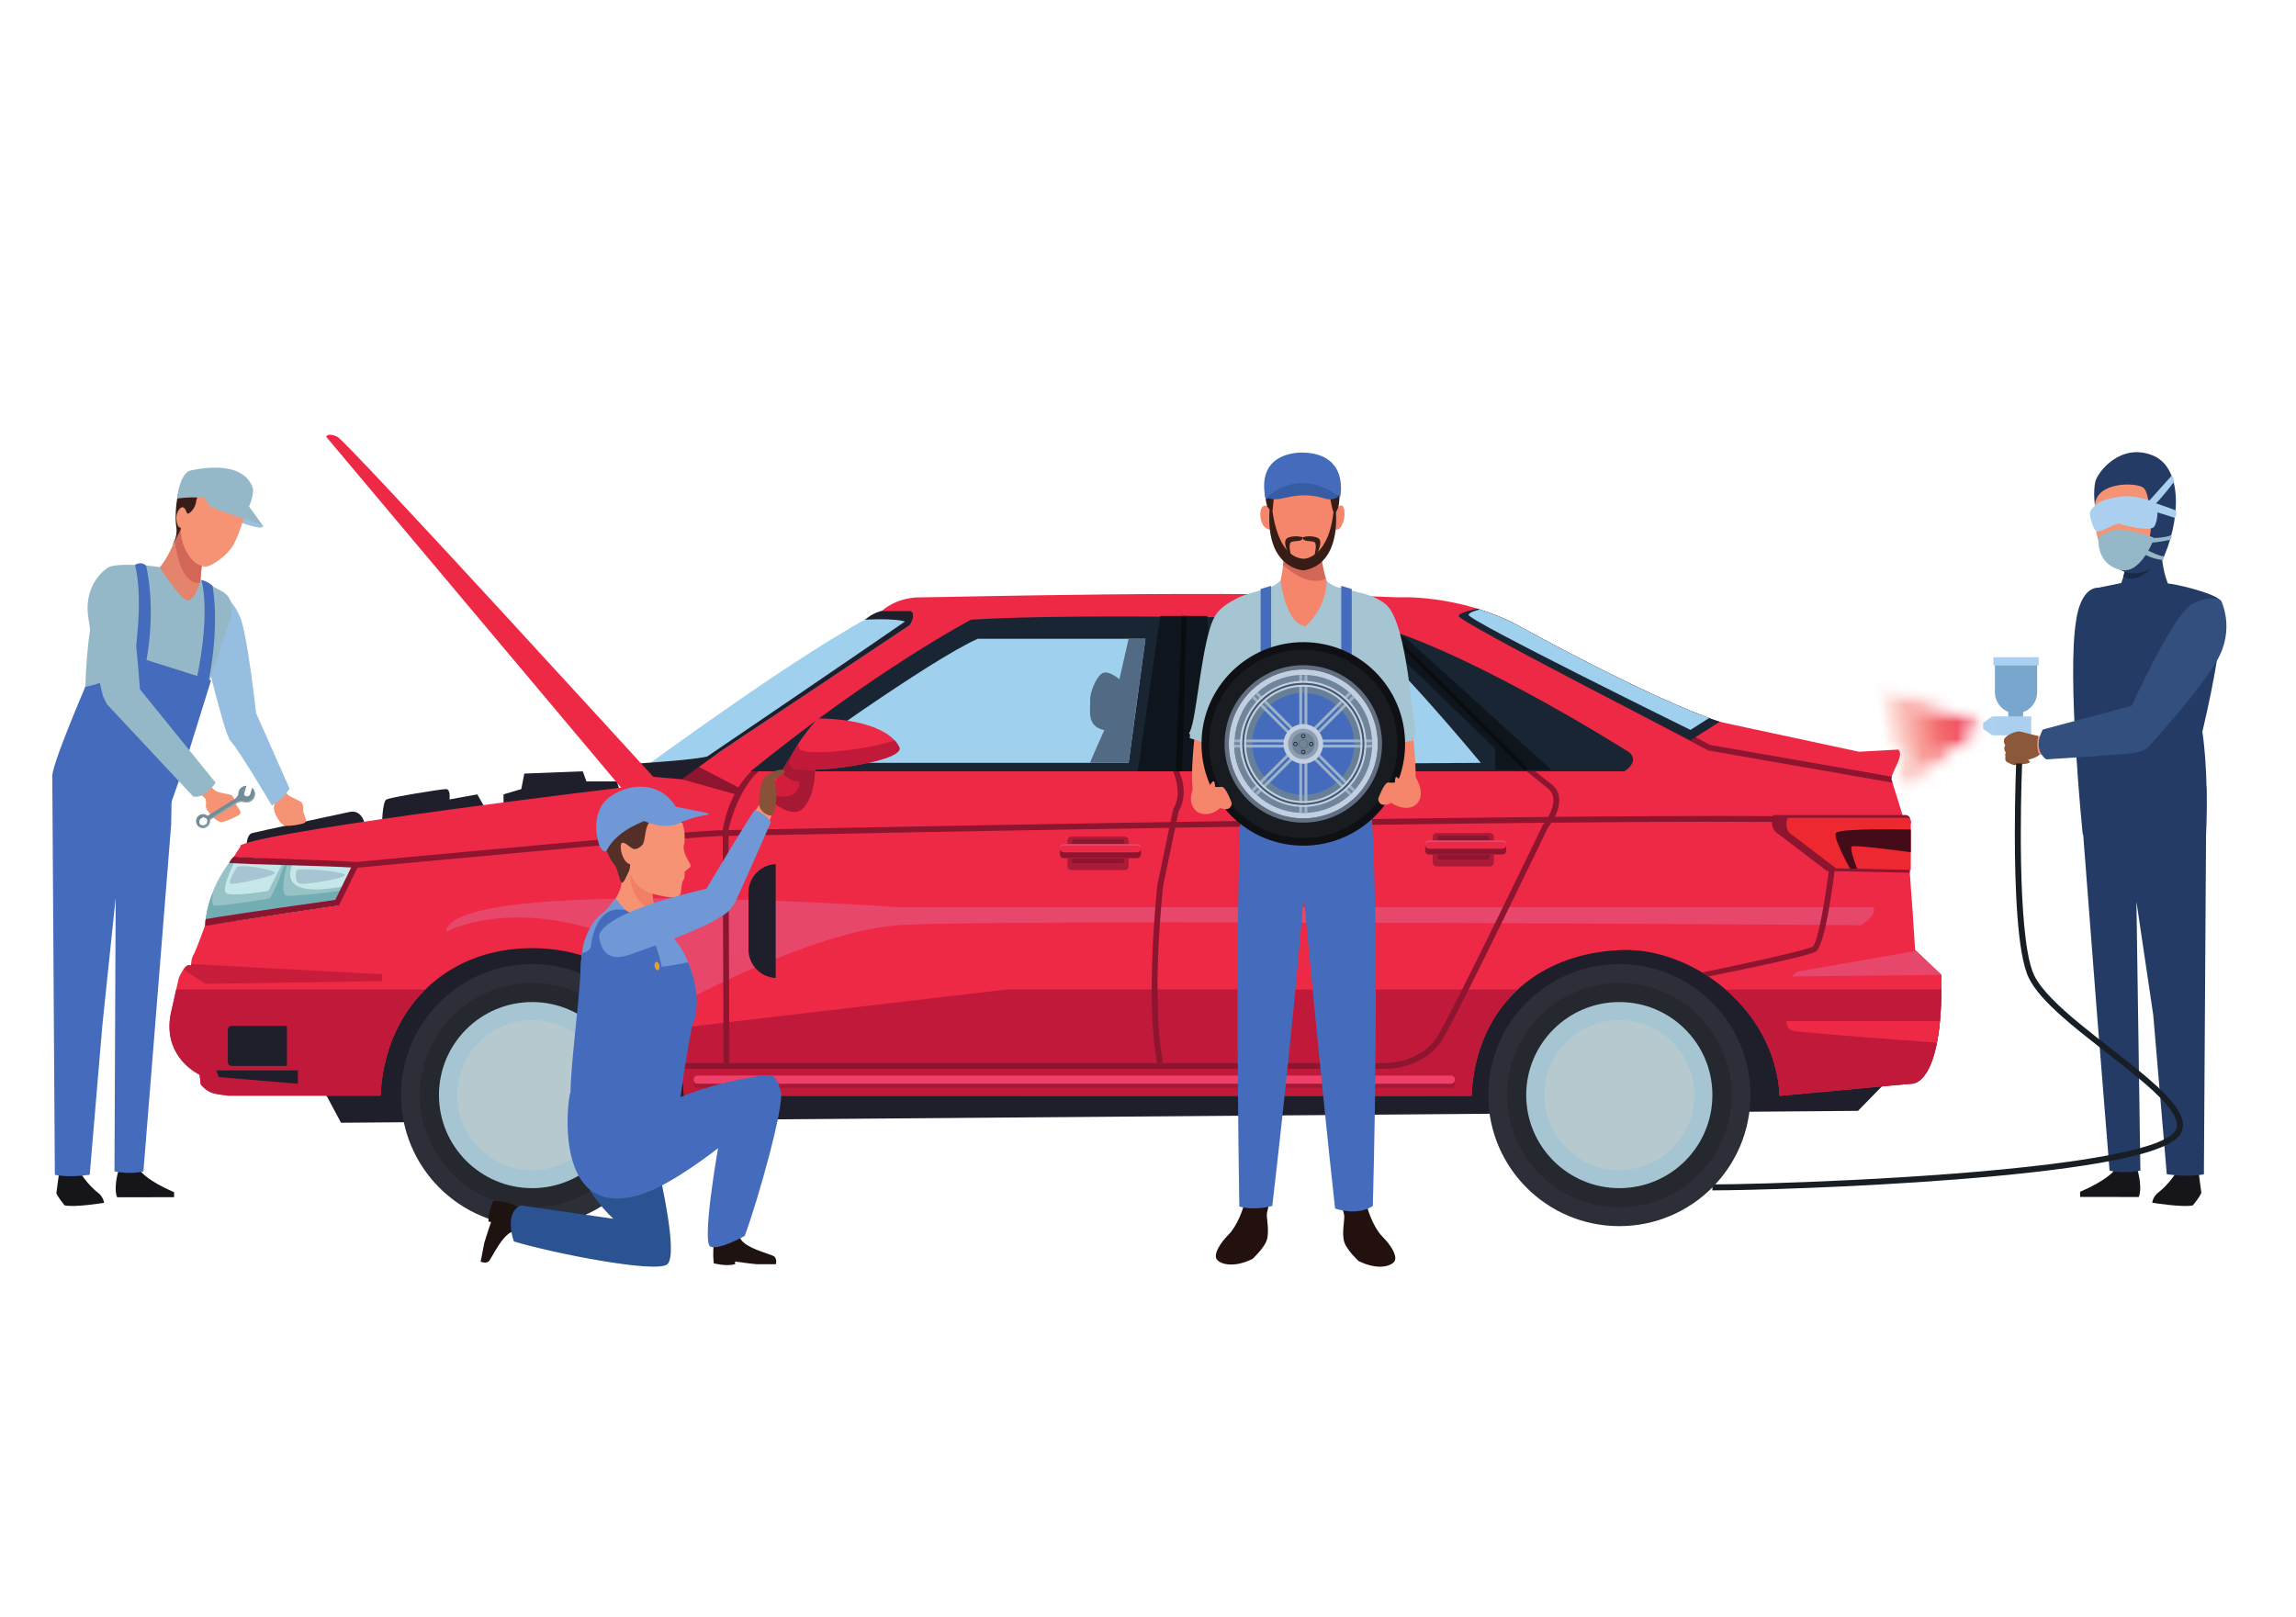 <svg width="132" height="93" viewBox="0 0 132 93" fill="none" xmlns="http://www.w3.org/2000/svg">
<rect width="132" height="93" fill="white"/>
<path d="M14.175 48.817C14.175 48.817 14.117 48.001 14.507 47.901C14.899 47.799 19.539 46.812 20.093 46.689C20.646 46.566 20.944 47.059 20.987 47.492H21.964C21.964 47.492 21.966 46.098 22.221 45.97C22.477 45.841 25.358 45.374 25.641 45.374C25.925 45.374 25.841 45.97 25.841 45.97L27.443 45.678L28.011 46.689L28.949 46.395V45.678L29.97 45.374L30.142 44.482L33.504 44.352L33.716 44.934H35.463L35.705 45.678C35.705 45.678 34.936 46.514 34.901 46.689C34.867 46.863 16.688 48.817 16.688 48.817H14.175Z" fill="#1F1E2B"/>
<mask id="mask0_1269_9311" style="mask-type:luminance" maskUnits="userSpaceOnUse" x="106" y="39" width="9" height="7">
<path d="M106.854 39.003H114.331V45.834H106.854V39.003Z" fill="white"/>
</mask>
<g mask="url(#mask0_1269_9311)">
<mask id="mask1_1269_9311" style="mask-type:luminance" maskUnits="userSpaceOnUse" x="106" y="39" width="9" height="7">
<path d="M109.044 45.79L109.006 45.668L108.732 44.779C108.797 44.292 109.502 43.414 109.13 43.102L108.233 43.151L106.967 39.034L114.149 41.607L114.105 41.841L109.044 45.79Z" fill="white"/>
</mask>
<g mask="url(#mask1_1269_9311)">
<mask id="mask2_1269_9311" style="mask-type:luminance" maskUnits="userSpaceOnUse" x="106" y="39" width="9" height="7">
<path d="M109.044 45.79L109.006 45.668L108.732 44.779C108.797 44.292 109.502 43.414 109.13 43.102L108.233 43.151L106.967 39.034L114.149 41.607L114.105 41.841L109.044 45.79Z" fill="white"/>
</mask>
<g mask="url(#mask2_1269_9311)">
<mask id="mask3_1269_9311" style="mask-type:luminance" maskUnits="userSpaceOnUse" x="106" y="38" width="10" height="9">
<path d="M106.006 39.174L107.117 46.811L115.11 45.649L113.999 38.011L106.006 39.174Z" fill="white"/>
</mask>
<g mask="url(#mask3_1269_9311)">
<path d="M106.005 39.175L107.116 46.812L115.111 45.649L114 38.012L106.005 39.175Z" fill="url(#paint0_linear_1269_9311)"/>
</g>
</g>
</g>
</g>
<path d="M116.31 41.274H115.46V40.864H116.31V41.274Z" fill="#78A6CC"/>
<path d="M116.779 42.283H114.53V41.194H116.779V42.283Z" fill="#AACFEF"/>
<path d="M114.012 41.905L114.53 42.283V41.194L114.012 41.572V41.905Z" fill="#AACFEF"/>
<path d="M125.173 67.322C125.173 67.322 124.744 68.079 124.009 68.633C124.009 68.633 123.789 68.825 123.732 69.158C123.732 69.158 125.47 69.444 126.072 69.311C126.072 69.311 126.482 68.815 126.558 68.585C126.558 68.585 126.415 67.517 126.395 67.373L125.173 67.322Z" fill="#16151A"/>
<path d="M118.058 42.229C118.058 42.229 117.465 42.334 117.28 42.334C117.096 42.334 116.36 42.102 116.109 42.063C115.86 42.024 115.274 42.324 115.221 42.523C115.169 42.719 115.289 42.833 115.289 42.833C115.289 42.833 115.224 42.94 115.237 43.071C115.25 43.203 115.317 43.255 115.317 43.255C115.317 43.255 115.263 43.414 115.303 43.493C115.303 43.493 115.25 43.718 115.356 43.795C115.461 43.875 115.778 43.994 115.778 43.994C115.778 43.994 116.7 43.928 116.7 43.823L116.602 43.678C116.602 43.678 117.056 43.585 117.215 43.414C117.215 43.414 117.912 43.243 118.058 43.243V42.229Z" fill="#F79375"/>
<path d="M122.844 67.115C122.844 67.115 121.845 67.028 121.732 67.069L121.535 67.322C121.535 67.322 121.145 67.859 119.588 68.531V68.825L122.952 68.83C122.952 68.83 123.223 68.385 122.844 67.115Z" fill="#16151A"/>
<path d="M122.795 62.791C122.798 64.374 122.625 67.26 122.625 67.26C122.381 67.4 121.788 67.26 121.788 67.26C121.709 66.475 121.508 63.724 121.428 62.791H122.795Z" fill="#F9A875"/>
<path d="M120.372 36.301C120.417 35.907 120.472 34.497 120.543 34.4C120.543 34.4 121.772 33.939 121.876 33.715C122.037 33.372 122.291 32.53 122.352 31.519C122.368 31.266 124.181 30.16 124.181 30.16C124.181 30.16 124.144 32.582 124.695 33.676C124.695 33.676 126.561 33.949 126.98 34.367C127.089 34.477 127.176 34.687 127.233 34.965L120.372 36.301Z" fill="#233B65"/>
<path d="M122.352 31.519C122.313 32.158 122.198 32.73 122.076 33.15C122.45 33.396 123.159 33.448 124.28 32.003C124.167 31.054 124.181 30.16 124.181 30.16C124.181 30.16 122.368 31.266 122.352 31.519Z" fill="#172A46"/>
<path d="M126.846 45.237L126.705 67.523C126.705 67.523 125.889 67.717 124.571 67.519L123.793 58.364L122.826 51.842L123.054 67.312C123.054 67.312 122.077 67.523 121.282 67.31L120.557 58.268L119.574 45.508C119.574 45.508 122.156 45.713 126.846 45.237Z" fill="#233B65"/>
<path d="M119.364 35.653C119.364 35.653 119.574 33.793 120.643 33.793L121.976 33.524C122.344 34.537 124.655 33.554 124.655 33.554C125.059 33.572 127.37 34.112 127.659 34.537C127.659 34.537 128.132 35.615 126.618 42.079C126.618 42.079 126.995 44.397 126.827 47.965C126.827 47.965 120.258 48.508 119.737 47.965C119.737 47.965 118.81 38.882 119.364 35.653Z" fill="#233B65"/>
<path d="M120.492 28.38C120.492 28.38 120.325 29.586 120.55 30.762C120.684 31.456 121.409 32.464 121.849 32.655C121.849 32.655 121.969 32.723 122.4 32.652C122.931 32.564 123.885 31.77 124.145 30.727C124.145 30.727 124.439 30.81 124.601 30.322C124.765 29.833 124.623 29.094 124.108 29.55C124.108 29.55 124.277 27.434 123.33 27.303C122.384 27.172 120.575 26.851 120.492 28.38Z" fill="#F79375"/>
<path d="M117.644 43.666C117.644 43.666 116.818 43.172 117.436 41.953L122.561 40.579C122.561 40.579 124.95 35.264 126.058 34.718C127.244 34.135 127.691 34.535 127.691 34.535C127.691 34.535 128.528 36.164 127.448 37.999C126.366 39.833 123.998 42.383 123.594 42.88C123.594 42.88 123.41 43.183 122.632 43.299C121.854 43.413 117.644 43.666 117.644 43.666Z" fill="#324F7E"/>
<path d="M117.267 43.401C117.052 43.113 117.128 42.569 117.177 42.322C116.905 42.275 116.326 42.097 116.109 42.063C115.86 42.024 115.274 42.324 115.221 42.523C115.169 42.719 115.289 42.833 115.289 42.833C115.289 42.833 115.224 42.94 115.237 43.071C115.25 43.203 115.317 43.255 115.317 43.255C115.317 43.255 115.263 43.414 115.303 43.493C115.303 43.493 115.25 43.718 115.356 43.795C115.461 43.875 115.778 43.994 115.778 43.994C115.778 43.994 116.7 43.928 116.7 43.823L116.602 43.678C116.602 43.678 117.056 43.585 117.215 43.414C117.215 43.414 117.234 43.409 117.267 43.401Z" fill="#8B5939"/>
<path d="M120.999 31.704C120.999 31.704 121.636 32.579 122.144 32.42C122.653 32.26 123.734 31.704 123.655 30.071C123.655 30.071 123.597 28.397 123.248 28.062C122.899 27.728 120.483 27.655 120.439 29.078C120.439 29.078 120.332 28.295 120.459 27.714C120.586 27.134 121.909 25.463 123.734 26.175C125.56 26.886 125.355 30.071 124.265 32.318C124.265 32.318 122.207 34.14 120.999 31.704Z" fill="#233B65"/>
<path d="M123.655 30.945C123.655 30.945 124.511 30.938 124.833 30.77C124.833 30.77 124.894 30.928 124.758 31.041C124.758 31.041 124.025 31.199 123.655 31.199V30.945Z" fill="#95B8C8"/>
<path d="M123.35 31.584C123.35 31.584 124.088 31.981 124.413 31.993C124.413 31.993 124.43 32.153 124.319 32.203C124.319 32.203 123.711 32.135 123.255 31.853L123.35 31.584Z" fill="#95B8C8"/>
<path d="M120.645 30.861C120.645 30.861 121.364 30.444 121.79 30.444C122.217 30.444 123.668 30.774 123.843 30.948C123.843 30.948 123.104 33.05 121.914 32.773C120.725 32.496 120.602 31.414 120.645 30.861Z" fill="#95B8C8"/>
<path d="M123.932 28.934C123.932 28.934 124.993 29.292 125.096 29.36C125.096 29.36 125.165 29.661 125.033 29.778C125.033 29.778 124.135 29.485 123.932 29.437V28.934Z" fill="#AACFEF"/>
<path d="M123.505 28.856C123.505 28.856 124.765 27.445 124.847 27.356C124.847 27.356 125.018 27.423 124.968 27.737C124.968 27.737 124.163 28.779 123.893 28.992L123.505 28.856Z" fill="#AACFEF"/>
<path d="M120.552 28.975C120.552 28.975 120.182 29.282 120.153 29.485C120.124 29.688 120.352 30.562 120.596 30.57C120.842 30.58 121.693 30.038 121.867 30.119C122.042 30.202 123.621 30.601 123.843 30.29C124.065 29.982 124.104 29.117 123.931 28.934C123.931 28.934 122.874 28.363 121.722 28.583C121.722 28.583 120.91 28.692 120.552 28.975Z" fill="#AACFEF"/>
<path d="M114.691 37.956L114.69 37.973V39.803C114.69 40.474 115.234 41.018 115.904 41.018C116.576 41.018 117.119 40.474 117.119 39.803V37.956H114.691Z" fill="#78A6CC"/>
<path d="M117.206 38.269H114.601V37.792H117.206V38.269Z" fill="#AACFEF"/>
<path d="M115.91 43.894C115.91 43.895 115.835 45.688 115.835 47.929C115.835 49.449 115.869 51.173 115.985 52.69C116.042 53.45 116.12 54.155 116.226 54.761C116.332 55.365 116.462 55.868 116.636 56.229C116.982 56.943 117.691 57.69 118.56 58.462C119.862 59.617 121.526 60.819 122.861 61.922C123.527 62.473 124.112 63.001 124.522 63.478C124.936 63.953 125.161 64.379 125.157 64.691C125.157 64.841 125.113 64.969 125.01 65.097C124.817 65.345 124.299 65.623 123.549 65.865C122.233 66.292 120.21 66.65 117.872 66.942C110.856 67.817 100.985 68.106 98.448 68.106V68.449C100.395 68.449 106.586 68.282 112.539 67.814C115.516 67.58 118.432 67.27 120.732 66.869C121.882 66.667 122.878 66.442 123.655 66.191C124.43 65.935 124.988 65.666 125.279 65.313C125.428 65.13 125.502 64.913 125.501 64.691C125.499 64.381 125.369 64.068 125.159 63.747C124.79 63.183 124.163 62.577 123.41 61.934C122.281 60.972 120.868 59.937 119.633 58.922C118.398 57.912 117.345 56.912 116.946 56.08C116.795 55.771 116.667 55.29 116.564 54.702C116.257 52.933 116.177 50.199 116.179 47.929C116.179 46.812 116.197 45.807 116.216 45.079C116.234 44.354 116.253 43.909 116.253 43.908L115.91 43.894Z" fill="#171E24"/>
<path d="M50.704 35.125C50.704 35.125 51.5 34.349 52.885 34.349C54.271 34.349 70.447 33.907 80.403 34.349C80.403 34.349 83.856 34.151 87.262 35.957C87.262 35.957 97.676 41.759 100.788 41.971C100.788 41.971 99.894 45.425 99.56 45.677C99.229 45.929 37.56 45.677 37.56 45.677L50.704 35.125Z" fill="#EE2945"/>
<path d="M36.553 44.482C36.553 44.482 46.453 37.163 50.703 35.126C50.703 35.126 52.013 35.126 52.289 35.126C52.566 35.126 52.566 35.513 52.289 35.957L40.321 43.944L36.553 44.482Z" fill="#9FD0EE"/>
<path d="M108.34 62.317L106.82 63.876L19.606 64.56L18.469 62.437L108.34 62.317Z" fill="#1F1E2B"/>
<path d="M18.752 63.005H103.714V51.235H18.752V63.005Z" fill="#1F1E2B"/>
<path d="M41.32 59.059C45.681 59.059 78.103 58.961 81.846 58.947V61.953C81.794 62.068 81.745 62.182 81.691 62.296C81.609 62.47 81.711 62.633 81.846 62.692V63.004H40.921C40.791 59.721 41.318 60.512 41.32 59.059Z" fill="#851F25"/>
<path d="M66.708 48.541C66.772 47.991 67.241 47.259 67.809 47.259H72.152C72.721 47.259 73.188 47.991 73.254 48.541H66.708Z" fill="#601920"/>
<path d="M23.055 62.97C23.055 67.132 26.428 70.505 30.593 70.505C34.753 70.505 38.129 67.132 38.129 62.97C38.129 58.809 34.753 55.433 30.593 55.433C26.428 55.433 23.055 58.809 23.055 62.97Z" fill="#2C2E38"/>
<path d="M30.593 69.419C27.03 69.419 24.14 66.529 24.14 62.969C24.14 59.41 27.03 56.521 30.593 56.521C34.155 56.521 37.04 59.41 37.04 62.969C37.04 66.529 34.155 69.419 30.593 69.419Z" fill="#262830"/>
<path d="M25.237 62.969C25.237 65.922 27.636 68.321 30.593 68.321C33.547 68.321 35.941 65.922 35.941 62.969C35.941 60.014 33.547 57.62 30.593 57.62C27.636 57.62 25.237 60.014 25.237 62.969Z" fill="#A6C5D2"/>
<path d="M26.283 62.969C26.283 65.349 28.211 67.279 30.593 67.279C32.97 67.279 34.901 65.349 34.901 62.969C34.901 60.589 32.97 58.659 30.593 58.659C28.211 58.659 26.283 60.589 26.283 62.969Z" fill="#B5C9CE"/>
<path d="M103.236 58.256C103.948 56.973 108.727 56.22 110.207 56.017L110.21 56.054H111.613C111.724 62.595 109.863 62.317 109.863 62.317L102.318 62.916C102.9 61.682 102.509 59.567 103.236 58.256Z" fill="#323741"/>
<path d="M103.235 58.256C103.948 56.973 108.727 56.22 110.206 56.017L110.21 56.054H111.613C111.62 56.466 111.619 56.849 111.611 57.211L110.366 56.572C110.366 56.572 103.631 57.759 103.527 58.991C103.429 60.145 103.439 62.493 102.336 62.867C102.888 61.629 102.52 59.549 103.235 58.256Z" fill="#56676F"/>
<path d="M109.131 43.102C109.503 43.417 108.789 44.302 108.733 44.786L109.574 47.492C109.908 51.235 110.1 54.617 110.1 54.617L111.613 56.054C111.724 62.595 109.863 62.317 109.863 62.317L102.31 63.016C102.083 58.067 97.323 54.46 93.189 54.629C88.187 54.834 84.829 58.067 84.6 63.016L39.322 63.005C39.096 58.053 35.599 54.519 30.592 54.519C25.584 54.519 22.106 58.053 21.878 63.005H13.118C12.341 62.891 12.073 62.918 11.603 62.435C11.527 62.357 11.526 62.295 11.526 62.2L11.474 61.801C11.041 61.583 9.385 60.561 9.813 58.308L10.28 56.234C10.28 56.234 10.619 55.424 10.9 55.503C10.929 55.511 10.956 55.519 10.987 55.528C10.987 55.321 11.013 55.143 11.074 55.004L11.079 54.991C11.551 54.17 12.683 50.264 13.732 48.818C13.919 48.561 13.742 48.63 13.919 48.561C16.302 47.621 35.706 45.289 35.706 45.289L35.813 44.482L45.008 44.319C45.008 44.319 74.159 44.742 76.817 44.319C76.817 44.319 79.63 42.115 81.135 42.031C81.135 42.031 91.805 39.615 98.864 41.506L106.877 43.227L109.131 43.102Z" fill="#EE2945"/>
<path d="M108.732 44.786C108.736 44.746 108.746 44.703 108.758 44.66L98.31 42.833L94.579 40.85C94.319 40.834 94.058 40.82 93.795 40.81L98.178 43.14L98.201 43.151L108.799 45.004L108.732 44.786Z" fill="#8D152F"/>
<path d="M84.647 62.413C84.657 62.304 84.667 62.197 84.682 62.092C84.688 62.041 84.697 61.992 84.704 61.944C84.719 61.843 84.733 61.743 84.751 61.643C84.759 61.597 84.77 61.549 84.779 61.503C84.797 61.403 84.817 61.304 84.838 61.206C84.848 61.163 84.861 61.121 84.87 61.077C84.893 60.977 84.918 60.878 84.945 60.78C84.955 60.74 84.967 60.702 84.978 60.664C85.007 60.564 85.036 60.463 85.069 60.364C85.08 60.331 85.092 60.297 85.103 60.263C85.138 60.161 85.174 60.059 85.211 59.959C85.222 59.93 85.234 59.902 85.246 59.873C85.286 59.77 85.327 59.668 85.372 59.566L85.404 59.495C85.451 59.39 85.498 59.287 85.549 59.185L85.579 59.128C85.632 59.023 85.688 58.918 85.744 58.817L85.771 58.772C85.83 58.667 85.892 58.563 85.958 58.462L85.979 58.43C86.045 58.324 86.115 58.221 86.187 58.121L86.203 58.097C86.278 57.993 86.353 57.892 86.433 57.793L86.444 57.779C86.524 57.676 86.607 57.577 86.693 57.479L86.7 57.472C86.788 57.373 86.878 57.275 86.971 57.181L86.972 57.178C87.067 57.083 87.163 56.989 87.263 56.898H57.872L38.384 59.189C38.902 60.251 39.219 61.458 39.308 62.768C39.314 62.844 39.32 62.922 39.322 63.004L84.6 63.015C84.608 62.858 84.617 62.702 84.631 62.548C84.636 62.503 84.642 62.458 84.647 62.413Z" fill="#C0193A"/>
<path d="M10.13 56.898L9.813 58.308C9.385 60.561 11.041 61.583 11.474 61.8L11.526 62.199C11.526 62.295 11.527 62.356 11.603 62.434C12.073 62.917 12.341 62.89 13.118 63.004H21.878C21.992 60.525 22.922 58.402 24.45 56.898H10.13Z" fill="#C0193A"/>
<path d="M99.209 56.898C100.947 58.398 102.197 60.539 102.309 63.015L109.863 62.317C109.863 62.317 111.56 62.57 111.617 56.898H99.209Z" fill="#C0193A"/>
<path d="M25.641 53.584C25.641 53.584 28.984 51.728 34.577 53.584C34.577 53.584 37.559 54.717 39.355 57.578C39.355 57.578 46.715 53.559 51.666 53.198C56.617 52.836 106.977 53.198 106.977 53.198C106.977 53.198 107.979 52.615 107.687 52.17H51.74C51.74 52.17 25.92 50.344 25.641 53.584Z" fill="#E8476C"/>
<path d="M98.217 56.147C99.29 55.934 103.894 55.007 104.38 54.725C104.919 54.412 105.379 50.869 105.507 49.791L105.177 49.751C104.927 51.86 104.487 54.25 104.213 54.437C103.881 54.63 100.222 55.441 97.857 55.919C97.978 55.992 98.098 56.068 98.217 56.147Z" fill="#8D152F"/>
<path d="M66.527 61.158C65.819 57.282 66.536 50.934 66.543 50.87L66.545 50.856L67.444 46.54L67.459 46.515C68.04 45.549 67.41 44.283 67.403 44.273H67.747C67.775 44.324 68.415 45.537 67.759 46.662L66.873 50.916C66.844 51.165 66.166 57.33 66.855 61.097L66.527 61.158Z" fill="#8D152F"/>
<path d="M42.287 45.677L39.065 44.772C39.065 44.772 39.29 44.175 39.881 43.944L42.489 45.301L42.287 45.677Z" fill="#8D152F"/>
<path d="M13.441 49.278L20.487 49.688L19.464 51.951L19.416 52.061L11.798 53.198C11.798 53.198 11.814 51.217 13.441 49.278Z" fill="#C6E7EA"/>
<path d="M13.441 49.278L20.487 49.688L19.464 51.951L19.416 52.061L11.798 53.198C11.798 53.198 11.814 51.217 13.441 49.278Z" fill="#C6E7EA"/>
<path d="M19.464 51.951L19.929 50.924C15.545 51.843 16.865 49.608 16.865 49.608H16.255L15.425 51.235C15.425 51.235 13.652 51.525 13.099 51.402C12.545 51.281 13.597 49.345 13.597 49.345L13.462 49.279L13.441 49.278C11.814 51.217 11.798 53.198 11.798 53.198L19.416 52.061L19.464 51.951Z" fill="#97C3C6"/>
<path d="M11.798 53.198L19.416 52.061L19.464 51.951L19.812 51.182C19.117 51.306 16.947 51.541 16.497 51.507C16.019 51.47 16.497 49.744 16.497 49.744H16.348C16.348 49.744 15.683 51.58 15.48 51.657C15.278 51.736 12.655 52.097 12.322 52.079C12.19 52.072 12.186 51.725 12.229 51.311C11.806 52.395 11.798 53.198 11.798 53.198Z" fill="#73ADB4"/>
<path d="M44.596 49.688V56.234C43.726 56.194 43.031 55.478 43.031 54.597V51.324C43.031 50.445 43.726 49.729 44.596 49.688Z" fill="#1F1E2B"/>
<path d="M41.712 48.067L41.719 47.734C40.121 47.7 21.528 49.469 20.497 49.567C18.676 49.442 14.916 49.371 13.451 49.259C13.329 49.331 13.228 49.508 13.169 49.62C14.62 49.729 18.6 49.77 20.487 49.901L20.5 49.902L20.514 49.901C20.723 49.881 40.127 48.035 41.712 48.067Z" fill="#8D152F"/>
<path d="M19.278 51.745C18.702 51.835 13.929 52.489 11.829 52.848C11.784 52.97 11.823 53.13 11.781 53.248C14.047 52.857 19.485 52.065 19.485 52.065L20.62 49.753L20.321 49.608L19.278 51.745Z" fill="#8D152F"/>
<path d="M16.497 58.991H13.321C13.198 58.991 13.099 59.089 13.099 59.212V61.072C13.099 61.194 13.198 61.294 13.321 61.294H16.497V58.991Z" fill="#1F1E2B"/>
<path d="M12.434 61.552H17.124V62.317L12.581 61.934L12.434 61.552Z" fill="#1F1E2B"/>
<path d="M20.779 55.958L10.989 55.433C10.988 55.463 10.986 55.495 10.986 55.528C10.956 55.519 10.929 55.511 10.9 55.503C10.782 55.47 10.655 55.593 10.546 55.747L11.798 56.572L21.964 56.42V56.015L20.779 55.958Z" fill="#C81D3A"/>
<path d="M89.328 45.2L86.078 42.632C86.004 42.633 85.929 42.633 85.855 42.633L85.735 42.705L89.052 45.387L89.076 45.417C89.754 46.114 88.728 47.396 88.719 47.409L88.698 47.441C88.65 47.539 83.983 57.232 82.718 59.471C81.766 61.158 79.651 61.127 79.626 61.129H39.065C39.091 61.237 39.113 61.349 39.137 61.46H79.658C79.966 61.46 82.015 61.394 83.008 59.635C84.253 57.43 88.767 48.064 88.99 47.602C89.124 47.431 90.149 46.069 89.328 45.2Z" fill="#8D152F"/>
<path d="M83.417 62.553H40.103C39.98 62.553 39.881 62.452 39.881 62.331V62.304C39.881 62.182 39.98 62.084 40.103 62.084H83.417C83.539 62.084 83.639 62.182 83.639 62.304V62.331C83.639 62.452 83.539 62.553 83.417 62.553Z" fill="#A61735"/>
<path d="M83.639 62.096C83.639 62.218 83.539 62.317 83.417 62.317H40.103C39.98 62.317 39.881 62.218 39.881 62.096V62.069C39.881 61.947 39.98 61.848 40.103 61.848H83.417C83.539 61.848 83.639 61.947 83.639 62.069V62.096Z" fill="#F03F69"/>
<path d="M41.599 61.294L41.548 47.745C41.548 47.66 41.888 45.377 43.477 44.094L43.814 44.169C42.35 45.351 41.882 47.726 41.882 47.745L41.931 61.294H41.599Z" fill="#8D152F"/>
<path d="M40.435 43.867L52.289 35.957C52.416 35.754 52.483 35.565 52.495 35.419C49.885 37.234 40.223 43.796 40.223 43.796L40.435 43.867Z" fill="#1F1E2B"/>
<path d="M50.704 35.126C50.704 35.126 52.013 35.126 52.289 35.126C52.566 35.126 52.566 35.513 52.289 35.957C52.303 35.477 49.742 35.633 49.733 35.633C49.733 35.633 50.145 35.245 50.704 35.126Z" fill="#1F1E2B"/>
<path d="M43.159 44.352H93.386C93.386 44.352 94.273 43.824 93.682 43.269C93.682 43.269 83.019 36.478 77.551 35.632C77.551 35.632 62.11 35.222 55.829 35.632C55.829 35.632 50.316 38.526 43.159 44.352Z" fill="#1A2534"/>
<path d="M45.266 43.867C45.266 43.867 53.432 37.961 56.21 36.732H65.852L64.886 43.867H45.266Z" fill="#9FD0EE"/>
<path d="M66.708 35.419L65.409 44.351H69.981L69.399 35.419H66.708Z" fill="#0E151C"/>
<path d="M67.958 35.419L67.6 44.351H67.958L68.22 35.419H67.958Z" fill="#0A0D0F"/>
<path d="M41.33 43.269L39.199 44.81L35.705 44.51C35.705 44.51 36.095 44.029 36.371 43.944C36.649 43.859 40.914 43.712 41.33 43.269Z" fill="#1F1E2B"/>
<path d="M13.587 49.902C13.587 49.902 13.116 50.684 13.228 50.804C13.338 50.924 15.853 50.381 15.805 50.186C15.757 49.991 13.633 49.627 13.587 49.902Z" fill="#A6C5D2"/>
<path d="M45.649 43.182L44.056 45.789C44.056 45.789 45.497 47.295 46.235 46.408C46.975 45.522 46.852 43.867 46.852 43.867L45.649 43.182Z" fill="#D21D3D"/>
<path d="M45.649 43.182L44.918 44.377C45.166 44.669 45.533 44.971 45.977 44.934C45.977 44.934 46.013 46.278 44.142 45.647L44.056 45.789C44.056 45.789 45.497 47.295 46.235 46.408C46.975 45.522 46.852 43.867 46.852 43.867L45.649 43.182Z" fill="#A71835"/>
<path d="M17.042 50.053C17.042 50.053 16.847 50.782 17.299 50.819C17.753 50.856 20.293 50.44 19.756 50.246C19.221 50.053 17.134 49.896 17.042 50.053Z" fill="#A6C5D2"/>
<path d="M41.718 48.067C41.721 48.067 42.34 48.054 43.462 48.032C51.309 47.876 83.646 47.252 98.743 47.252C100.876 47.252 102.664 47.264 103.989 47.291C104.652 47.305 105.199 47.323 105.614 47.346C106.029 47.367 106.318 47.394 106.438 47.421L106.509 47.097C106.343 47.061 106.056 47.036 105.632 47.014C104.369 46.947 101.944 46.919 98.743 46.919C81.482 46.919 41.712 47.734 41.712 47.734L41.718 48.067Z" fill="#8D152F"/>
<path d="M64.886 36.732L64.355 39.059C64.355 39.059 63.783 38.551 63.413 38.695C63.044 38.837 62.638 39.84 62.675 40.298C62.712 40.758 62.416 41.769 63.487 41.983C63.487 41.983 62.727 43.689 62.663 43.867H64.886L65.852 36.732H64.886Z" fill="#536A85"/>
<path d="M47.011 41.312C47.011 41.312 45.016 43.55 45.497 44.093C45.978 44.636 52.072 43.823 51.703 42.974C51.334 42.124 49.789 41.335 47.011 41.312Z" fill="#EE2945"/>
<path d="M51.433 42.572C49.851 43.133 46.336 43.488 45.978 43.08C45.905 42.998 45.889 42.88 45.913 42.736C45.55 43.293 45.286 43.855 45.497 44.093C45.978 44.636 52.072 43.823 51.703 42.973C51.644 42.837 51.553 42.702 51.433 42.572Z" fill="#C0193A"/>
<path d="M69.981 36.456L71.153 43.944L85.136 43.867C85.136 43.867 79.604 37.193 78.495 36.859C77.388 36.527 69.981 36.456 69.981 36.456Z" fill="#9FD0EE"/>
<path d="M78.516 35.835L85.949 43.048V44.273H89.196L80.771 36.636C80.771 36.636 79.613 36.175 78.516 35.835Z" fill="#0E151C"/>
<path d="M87.838 44.194L80.017 36.349C79.868 36.294 79.704 36.234 79.529 36.172L87.603 44.273H87.759L87.838 44.194Z" fill="#0A0D0F"/>
<path d="M87.262 35.957C86.481 35.542 85.696 35.234 84.952 35.006C84.428 35.11 83.881 35.256 83.857 35.419C83.806 35.735 97.186 42.573 97.186 42.573L98.864 41.506C94.676 40.088 87.262 35.957 87.262 35.957Z" fill="#1A2534"/>
<path d="M98.256 41.291C93.999 39.711 87.262 35.957 87.262 35.957C86.523 35.566 85.783 35.27 85.074 35.045C84.728 35.135 84.449 35.241 84.431 35.356C84.383 35.673 97.186 41.971 97.186 41.971L98.256 41.291Z" fill="#9FD0EE"/>
<path d="M101.948 46.867C101.948 46.867 101.62 47.637 102.318 48.011L105.03 50.084L109.797 50.182V47.259C109.797 47.259 109.96 46.807 109.379 46.867H101.948Z" fill="#8D152F"/>
<path d="M102.772 47.029C102.772 47.029 102.475 47.722 103.106 48.06L105.553 49.932L109.854 50.02V47.383C109.854 47.383 110.002 46.974 109.477 47.029H102.772Z" fill="#EE2831"/>
<path d="M106.474 48.671C106.645 48.584 108.886 48.874 109.854 49.006V47.701C109.565 47.694 105.748 47.612 105.546 47.901C105.397 48.11 105.99 49.27 106.359 49.948L106.771 49.957C106.579 49.458 106.334 48.743 106.474 48.671Z" fill="#440B19"/>
<path d="M102.703 58.709C102.703 58.709 102.684 59.152 103.016 59.264C103.349 59.373 111.357 59.959 111.357 59.959L111.528 58.719L102.703 58.709Z" fill="#EE2945"/>
<path d="M110.161 54.676L103.312 55.873L103.034 56.147L111.613 56.054L110.161 54.676Z" fill="#E8476C"/>
<path d="M85.562 62.97C85.562 67.132 88.935 70.505 93.1 70.505C97.259 70.505 100.636 67.132 100.636 62.97C100.636 58.809 97.259 55.433 93.1 55.433C88.935 55.433 85.562 58.809 85.562 62.97Z" fill="#2C2E38"/>
<path d="M93.1 69.419C89.537 69.419 86.648 66.529 86.648 62.969C86.648 59.41 89.537 56.521 93.1 56.521C96.662 56.521 99.548 59.41 99.548 62.969C99.548 66.529 96.662 69.419 93.1 69.419Z" fill="#262830"/>
<path d="M87.744 62.969C87.744 65.922 90.144 68.321 93.1 68.321C96.055 68.321 98.448 65.922 98.448 62.969C98.448 60.014 96.055 57.62 93.1 57.62C90.144 57.62 87.744 60.014 87.744 62.969Z" fill="#A6C5D2"/>
<path d="M88.789 62.969C88.789 65.349 90.718 67.279 93.1 67.279C95.477 67.279 97.409 65.349 97.409 62.969C97.409 60.589 95.477 58.659 93.1 58.659C90.718 58.659 88.789 60.589 88.789 62.969Z" fill="#B5C9CE"/>
<path d="M65.594 49.124C65.594 49.246 65.494 49.345 65.372 49.345H61.16C61.039 49.345 60.94 49.246 60.94 49.124V48.763C60.94 48.642 61.039 48.541 61.16 48.541H65.372C65.494 48.541 65.594 48.642 65.594 48.763V49.124Z" fill="#EE2945"/>
<path d="M64.664 50.029H61.594C61.473 50.029 61.372 49.929 61.372 49.807V49.345H61.604V49.495C61.604 49.587 61.691 49.66 61.797 49.66H64.462C64.568 49.66 64.654 49.587 64.654 49.495V49.345H64.885V49.807C64.885 49.929 64.787 50.029 64.664 50.029ZM64.885 48.541H64.654V48.399C64.654 48.308 64.568 48.235 64.462 48.235H61.797C61.691 48.235 61.604 48.308 61.604 48.399V48.541H61.372V48.33C61.372 48.207 61.473 48.109 61.594 48.109H64.664C64.787 48.109 64.885 48.207 64.885 48.33V48.541Z" fill="#AA1B38"/>
<path d="M64.885 49.345H64.654V48.541H64.885V49.345ZM61.604 49.345H61.372V48.541H61.604V49.345Z" fill="#AA1B38"/>
<path d="M64.463 49.66H61.798C61.691 49.66 61.605 49.587 61.605 49.495V49.345H64.654V49.495C64.654 49.587 64.569 49.66 64.463 49.66ZM64.654 48.541H61.605V48.399C61.605 48.308 61.691 48.235 61.798 48.235H64.463C64.569 48.235 64.654 48.308 64.654 48.399V48.541Z" fill="#8C1631"/>
<path d="M61.605 49.345H64.654V48.543H61.605V49.345Z" fill="#8C1631"/>
<path d="M65.594 49.124C65.594 49.246 65.494 49.345 65.372 49.345H61.16C61.039 49.345 60.94 49.246 60.94 49.124V48.763C60.94 48.642 61.039 48.541 61.16 48.541H65.372C65.494 48.541 65.594 48.642 65.594 48.763V49.124Z" fill="#EE2945"/>
<path d="M65.372 48.541H61.16C61.039 48.541 60.94 48.642 60.94 48.763V48.848C60.94 48.725 61.039 48.626 61.16 48.626H65.372C65.494 48.626 65.594 48.725 65.594 48.848V48.763C65.594 48.642 65.494 48.541 65.372 48.541Z" fill="#E8476C"/>
<path d="M65.372 49.013H61.16C61.039 49.013 60.94 48.914 60.94 48.791V49.123C60.94 49.246 61.039 49.345 61.16 49.345H65.372C65.494 49.345 65.594 49.246 65.594 49.123V48.791C65.594 48.914 65.494 49.013 65.372 49.013Z" fill="#8D152F"/>
<path d="M85.662 49.82H82.592C82.469 49.82 82.37 49.721 82.37 49.599V48.121C82.37 47.998 82.469 47.899 82.592 47.899H85.662C85.784 47.899 85.883 47.998 85.883 48.121V49.599C85.883 49.721 85.784 49.82 85.662 49.82ZM82.795 48.026C82.687 48.026 82.602 48.1 82.602 48.19V49.287C82.602 49.377 82.687 49.45 82.795 49.45H85.459C85.566 49.45 85.651 49.377 85.651 49.287V48.19C85.651 48.1 85.566 48.026 85.459 48.026H82.795Z" fill="#AA1B38"/>
<path d="M85.46 49.45H82.795C82.687 49.45 82.602 49.377 82.602 49.287V48.19C82.602 48.1 82.687 48.026 82.795 48.026H85.46C85.566 48.026 85.652 48.1 85.652 48.19V49.287C85.652 49.377 85.566 49.45 85.46 49.45Z" fill="#8C1631"/>
<path d="M86.591 48.915C86.591 49.038 86.492 49.137 86.369 49.137H82.158C82.035 49.137 81.937 49.038 81.937 48.915V48.555C81.937 48.432 82.035 48.333 82.158 48.333H86.369C86.492 48.333 86.591 48.432 86.591 48.555V48.915Z" fill="#EE2945"/>
<path d="M86.369 48.333H82.158C82.035 48.333 81.937 48.432 81.937 48.555V48.638C81.937 48.516 82.035 48.416 82.158 48.416H86.369C86.492 48.416 86.591 48.516 86.591 48.638V48.555C86.591 48.432 86.492 48.333 86.369 48.333Z" fill="#E8476C"/>
<path d="M86.369 48.803H82.158C82.035 48.803 81.937 48.706 81.937 48.584V48.915C81.937 49.038 82.035 49.136 82.158 49.136H86.369C86.492 49.136 86.591 49.038 86.591 48.915V48.584C86.591 48.706 86.492 48.803 86.369 48.803Z" fill="#8D152F"/>
<path d="M35.706 45.289L18.752 25.113C18.752 25.113 18.836 24.858 19.391 25.113C19.945 25.368 37.56 44.669 37.56 44.669L35.706 45.289Z" fill="#EE2945"/>
<path d="M16.157 44.959C16.157 44.959 16.357 45.556 16.57 45.715C16.784 45.873 17.178 46.017 17.32 46.119C17.461 46.222 17.436 46.682 17.436 46.682C17.436 46.682 17.571 47.039 17.591 47.148C17.61 47.258 17.577 47.251 17.508 47.318C17.44 47.384 16.592 47.535 16.366 47.478C16.139 47.423 15.718 46.773 15.74 46.393C15.74 46.393 15.854 46.083 15.835 45.974C15.816 45.866 15.296 45.23 15.296 45.23C15.325 45.266 16.157 44.959 16.157 44.959Z" fill="#F79375"/>
<path d="M11.877 44.885C11.877 44.885 12.22 45.413 12.466 45.512C12.714 45.612 13.131 45.652 13.294 45.715C13.454 45.778 13.547 46.231 13.547 46.231C13.547 46.231 13.768 46.542 13.814 46.644C13.861 46.744 13.827 46.745 13.778 46.827C13.727 46.908 12.945 47.268 12.712 47.271C12.478 47.273 11.909 46.75 11.833 46.376C11.833 46.376 11.866 46.049 11.82 45.948C11.773 45.848 11.112 45.364 11.112 45.364C11.148 45.39 11.877 44.885 11.877 44.885Z" fill="#F79375"/>
<path d="M4.585 67.381C4.585 67.381 5.002 68.116 5.716 68.654C5.716 68.654 5.929 68.84 5.985 69.164C5.985 69.164 4.297 69.442 3.714 69.311C3.714 69.311 3.315 68.829 3.241 68.608C3.241 68.608 3.38 67.57 3.398 67.43L4.585 67.381Z" fill="#16151A"/>
<path d="M6.847 67.18C6.847 67.18 7.815 67.096 7.926 67.137L8.116 67.382C8.116 67.382 8.497 67.903 10.008 68.555V68.84L6.74 68.846C6.74 68.846 6.478 68.414 6.847 67.18Z" fill="#16151A"/>
<path d="M6.825 63.107C6.822 64.596 6.984 67.307 6.984 67.307C7.213 67.438 7.772 67.307 7.772 67.307C7.845 66.569 8.034 63.984 8.111 63.107H6.825Z" fill="#F9A875"/>
<path d="M3.007 44.714L3.153 67.554C3.153 67.554 3.917 67.737 5.158 67.55L5.886 58.949L6.65 51.633L6.581 67.356C6.581 67.356 7.499 67.554 8.245 67.354L8.928 58.859L9.841 47.405L9.878 45.181C9.878 45.181 7.413 45.164 3.007 44.714Z" fill="#456BBD"/>
<path d="M13.757 30.018C13.757 30.018 15.211 30.566 15.111 30.221C15.076 30.107 13.907 29.544 13.907 29.544L13.757 30.018Z" fill="#9DC0D9"/>
<path d="M12.84 34.217C12.84 34.217 13.376 34.49 13.804 35.478C14.227 36.465 14.723 41.003 14.723 41.003L16.649 45.349C16.649 45.349 16.388 45.825 15.632 46.325C15.632 46.325 13.649 42.982 13.269 42.632C12.887 42.284 11.599 36.695 11.599 36.695C11.599 36.695 12.183 34.928 12.84 34.217Z" fill="#96BEE0"/>
<path d="M14.003 45.547C13.981 45.624 14.008 45.706 14.068 45.756C14.039 45.71 14.03 45.653 14.047 45.596L14.157 45.208L14.108 45.182L14.003 45.547Z" fill="#58717E"/>
<path d="M11.442 47.332L11.449 47.293L11.492 47.1L11.661 46.993L11.841 47.034L11.811 46.986L11.617 46.942L11.449 47.049L11.396 47.28L11.431 47.337L11.442 47.332Z" fill="#58717E"/>
<path d="M11.522 47.426L11.416 47.258L11.459 47.065L11.627 46.958L11.822 47.002L11.927 47.17L11.884 47.364L11.715 47.469L11.522 47.426ZM12.066 47.145L13.67 46.149C13.726 46.124 13.793 46.105 13.858 46.101C13.945 46.096 14.026 46.116 14.026 46.116L14.018 46.11L14.047 46.12C14.302 46.193 14.568 46.046 14.641 45.791C14.694 45.604 14.63 45.413 14.494 45.294L14.393 45.647C14.361 45.753 14.25 45.815 14.143 45.786C14.037 45.754 13.975 45.643 14.005 45.535L14.108 45.182C13.928 45.211 13.77 45.339 13.717 45.526C13.704 45.574 13.698 45.622 13.7 45.669C13.688 45.697 13.675 45.734 13.654 45.772C13.618 45.835 13.563 45.892 13.511 45.932L11.934 46.911C11.804 46.8 11.613 46.778 11.46 46.874C11.273 46.99 11.215 47.237 11.332 47.425C11.448 47.612 11.695 47.67 11.884 47.554C12.026 47.465 12.093 47.301 12.066 47.145Z" fill="#728C98"/>
<path d="M12.066 47.145L13.67 46.149C13.725 46.124 13.793 46.105 13.858 46.101C13.944 46.096 14.026 46.116 14.026 46.116L14.018 46.11L14.047 46.12C14.302 46.193 14.568 46.045 14.641 45.791C14.69 45.617 14.639 45.44 14.521 45.321C14.608 45.436 14.641 45.59 14.598 45.739C14.525 45.994 14.259 46.142 14.004 46.069L13.975 46.06L13.982 46.065C13.982 46.065 13.903 46.047 13.815 46.051C13.749 46.054 13.682 46.075 13.627 46.099L12.023 47.095C12.05 47.25 11.983 47.415 11.839 47.503C11.679 47.602 11.476 47.575 11.347 47.449C11.469 47.617 11.703 47.665 11.884 47.554C12.026 47.465 12.093 47.301 12.066 47.145Z" fill="#91AAB2"/>
<path d="M12.227 36.29C12.3 35.923 12.648 34.646 12.613 34.537C12.613 34.537 11.566 33.939 11.537 33.711C11.49 33.357 11.577 32.367 11.809 31.444C11.866 31.213 10.557 29.709 10.557 29.709C10.557 29.709 9.902 31.888 9.099 32.712C9.099 32.712 7.351 32.428 6.857 32.684C6.729 32.751 6.59 32.916 6.461 33.148L12.227 36.29Z" fill="#E4846C"/>
<path d="M11.526 33.515C11.519 33.091 11.604 32.318 11.779 31.566L10.712 30.216L10.42 30.124C10.333 30.38 10.205 30.727 10.05 31.093C10.139 31.841 10.468 33.648 11.526 33.515Z" fill="#D26758"/>
<path d="M11.009 42.252L4.694 40.095C4.827 39.713 4.906 39.493 4.906 39.493C5.066 34.279 6.2 32.645 6.2 32.645C6.579 32.346 8.802 32.517 9.171 32.615C9.171 32.615 10.395 34.537 10.809 34.531C11.083 34.527 11.412 33.906 11.527 33.331L12.695 33.966C13.814 34.521 13.13 35.92 13.13 35.92L11.009 42.252Z" fill="#95B8C8"/>
<path d="M7.59 37.685L12.133 39.122L10.71 43.695L9.593 46.869C7.774 47.093 3.008 44.714 3.008 44.714C2.861 44.23 4.906 39.493 4.906 39.493C4.906 39.493 6.846 39.233 7.59 37.685Z" fill="#456BBD"/>
<path d="M14.102 29.341C14.102 29.341 13.921 30.404 13.417 31.334C13.118 31.884 12.239 32.541 11.816 32.587C11.816 32.587 11.698 32.611 11.353 32.435C10.929 32.22 10.336 31.296 10.395 30.346C10.395 30.346 10.126 30.34 10.117 29.884C10.112 29.428 10.429 28.841 10.74 29.363C10.74 29.363 11.164 27.533 11.996 27.676C12.829 27.818 14.439 28.029 14.102 29.341Z" fill="#F79375"/>
<path d="M10.594 27.44L14.439 28.656L14.179 29.48C14.097 29.575 14.041 29.632 14.041 29.632L14.145 29.041C13.75 29.237 13.144 29.034 13.144 29.034C12.396 28.767 11.681 28.029 11.681 28.029C11.366 28.385 11.276 28.821 11.276 28.821C11.254 29.237 10.839 29.609 10.767 29.526C10.736 29.491 10.712 29.428 10.691 29.363C10.473 28.87 10.11 29.443 10.14 29.834C10.183 30.388 10.395 30.346 10.395 30.346L10.393 30.409C10.295 30.672 10.091 31.001 9.945 31.324C9.896 31.318 10.221 30.89 10.139 30.35C10.034 29.654 10.105 28.293 10.594 27.44Z" fill="#371D15"/>
<path d="M8.397 32.518C8.397 32.518 9.026 34.916 8.369 38.241L7.7 38.029C7.7 38.029 8.294 34.562 7.762 32.484C7.762 32.484 8.085 32.245 8.397 32.518Z" fill="#456BBD"/>
<path d="M12.214 33.676C12.214 33.676 12.66 35.786 12.003 39.108L11.335 38.897C11.335 38.897 12.108 35.425 11.579 33.347C11.579 33.347 11.905 33.403 12.214 33.676Z" fill="#456BBD"/>
<path d="M14.042 29.632C14.042 29.632 13.38 28.829 11.793 28.639C11.336 28.585 10.802 28.582 10.187 28.663C10.187 28.663 10.265 27.445 10.855 27.081C10.855 27.081 13.973 26.232 14.547 28.109C14.547 28.109 14.624 28.716 14.042 29.632Z" fill="#95B8C8"/>
<path d="M11.816 28.496C11.816 28.496 11.759 28.907 12.139 29.139C12.516 29.369 14.735 30.024 15.111 30.221L14.316 29.123C14.316 29.123 13.101 28.088 11.816 28.496Z" fill="#95B8C8"/>
<path d="M6.2 32.645C6.2 32.645 4.793 33.482 5.071 35.462C5.35 37.444 5.758 39.473 5.93 40.049L6.145 40.492L11.111 45.804C11.111 45.804 11.742 45.984 12.393 45.004L8.044 39.632C8.044 39.632 7.653 34.163 7.24 33.394C6.829 32.626 6.2 32.645 6.2 32.645Z" fill="#95B8C8"/>
<path d="M68.763 41.636C68.763 41.636 68.242 45.445 68.763 45.998C69.284 46.552 70.149 46.304 70.222 45.451C70.293 44.598 70.065 41.636 70.065 41.636H68.763Z" fill="#F5866C"/>
<path d="M81.155 41.636C81.155 41.636 81.675 45.445 81.155 45.998C80.633 46.552 79.767 46.304 79.695 45.451C79.624 44.598 79.851 41.636 79.851 41.636H81.155Z" fill="#F5866C"/>
<path d="M79.781 42.845C79.636 42.22 77.432 36.764 78.488 34.157C78.488 34.157 79.325 34.383 79.773 34.854C80.92 36.062 81.203 41.571 81.376 42.059C81.438 42.234 81.174 42.238 81.235 42.583L79.781 42.845Z" fill="#A6C5D2"/>
<path d="M69.918 42.922C69.959 42.767 69.991 42.656 70.007 42.616C70.257 42.042 72.287 38.519 72.058 34.073C72.058 34.073 70.427 34.461 69.856 35.421C69.077 36.729 68.817 41.347 68.397 42.093C68.305 42.256 68.468 42.101 68.397 42.445L69.918 42.922Z" fill="#A6C5D2"/>
<path d="M78.523 64.189L76.445 65.219C76.728 66.706 77.143 68.178 77.389 69.843L78.226 69.007C78.199 68.364 78.393 65.063 78.523 64.189Z" fill="#F36647"/>
<path d="M77.273 69.843C77.338 70.067 77.106 70.935 77.297 71.458C77.464 71.917 78.108 72.513 78.108 72.513C79.277 73.089 80.063 72.778 80.19 72.489C80.315 72.199 80.008 71.645 79.483 71.114C78.96 70.585 78.661 69.607 78.661 69.607L78.523 69.126C78.51 68.826 78.238 68.894 78.238 68.894C78.028 68.951 77.866 68.955 77.742 68.932C77.742 68.932 77.565 68.977 77.635 69.457C77.635 69.457 77.382 68.991 77.248 68.78C77.248 68.78 77.061 69.126 77.273 69.843Z" fill="#23110F"/>
<path d="M72.844 69.72C72.778 69.942 73.01 70.813 72.819 71.336C72.652 71.794 72.009 72.391 72.009 72.391C70.84 72.966 70.053 72.655 69.928 72.367C69.802 72.077 70.11 71.52 70.633 70.992C71.155 70.464 71.456 69.486 71.456 69.486L71.593 69.002C71.607 68.702 71.879 68.771 71.879 68.771C72.09 68.827 72.25 68.832 72.374 68.809C72.374 68.809 72.551 68.854 72.48 69.332C72.48 69.332 72.735 68.87 72.868 68.658C72.868 68.658 73.057 69.002 72.844 69.72Z" fill="#23110F"/>
<path d="M71.413 45.245C71.413 45.245 70.954 50.028 71.249 69.372C71.249 69.372 71.937 69.64 73.145 69.345C73.145 69.345 74.346 59.172 74.953 51.511C74.953 51.511 75.91 61.853 76.756 69.492C76.756 69.492 78.001 69.948 78.924 69.349C78.924 69.349 79.417 52.69 78.74 45.245H71.413Z" fill="#456BBD"/>
<path d="M76.618 33.724C76.504 33.696 76.376 33.63 76.376 33.63C75.77 32.432 75.877 29.786 75.877 29.786C75.877 29.786 73.895 30.994 73.879 31.27C73.813 32.374 73.673 33.4 73.495 33.776C73.477 33.815 73.402 33.859 73.288 33.907V36.258L76.563 35.759L76.618 33.724Z" fill="#F5866C"/>
<path d="M72.966 33.79C72.966 33.79 72.949 33.905 73.614 33.406C73.614 33.406 73.968 35.995 75.063 35.987C75.063 35.987 76.226 35.066 76.278 33.406C76.278 33.406 76.632 33.758 77.15 33.836C77.15 33.836 77.354 36.7 77.234 37.014C77.113 37.327 76.007 39.335 75.399 39.464C74.791 39.593 72.928 39.815 72.928 39.721C72.928 39.63 72.966 33.79 72.966 33.79Z" fill="#A6C5D2"/>
<path d="M76.226 33.265C76.025 32.671 75.937 31.889 75.897 31.219L74.219 30.904C74.019 31.066 73.884 31.198 73.879 31.27C73.853 31.702 73.815 32.119 73.769 32.495C74.221 32.899 75.325 33.738 76.226 33.265Z" fill="#D26758"/>
<path d="M76.9 29.2C76.923 28.503 76.889 27.97 76.889 27.97C76.875 27.732 76.818 27.541 76.732 27.379H73.183C73.096 27.541 73.041 27.732 73.027 27.97C73.027 27.97 72.991 28.503 73.015 29.2C72.472 28.788 72.355 29.51 72.532 30.019C72.685 30.455 72.995 30.461 73.128 30.459C73.144 30.558 73.161 30.658 73.181 30.755C73.332 31.497 74.225 32.424 74.72 32.628C74.72 32.628 74.78 32.658 74.957 32.658C75.135 32.658 75.195 32.628 75.195 32.628C75.69 32.424 76.584 31.497 76.732 30.755C76.754 30.658 76.771 30.558 76.787 30.459C76.919 30.461 77.07 30.455 77.223 30.019C77.4 29.51 77.273 28.747 76.9 29.2Z" fill="#F5866C"/>
<path d="M72.771 27.379C72.671 27.822 72.676 28.387 72.844 29.111C72.844 29.111 73.043 29.388 73.125 29.38C73.206 29.366 73.182 28.838 73.337 27.7C73.337 27.7 73.365 27.498 73.658 27.379H72.771Z" fill="#371D15"/>
<path d="M74.385 27.379C74.826 27.623 76.092 28.286 76.372 28.057C76.372 28.057 76.561 29.25 76.659 29.442C76.785 29.682 76.953 29.125 76.953 29.125C76.953 29.125 77.117 28.232 76.957 27.379H74.385Z" fill="#371D15"/>
<path d="M71.394 40.717H78.742C78.836 39.806 78.959 39.044 78.961 38.8C78.97 36.491 78.487 34.157 78.487 34.157C78.095 34.072 77.574 33.893 76.888 33.772C76.888 33.772 76.801 38.057 74.953 38.075C72.91 38.095 73.288 33.686 73.288 33.686C72.447 33.969 71.283 34.27 71.13 34.406C71.13 34.406 70.833 37.928 71.085 38.925C71.142 39.152 71.29 39.86 71.394 40.717Z" fill="#A6C5D2"/>
<path d="M78.808 40.143C78.681 41.181 78.548 42.581 78.71 43.614C78.856 44.544 78.778 45.148 78.883 45.695C78.784 45.753 77.089 46.427 75.315 46.413C73.304 46.402 71.19 45.695 71.19 45.695C71.281 45.16 71.195 44.566 71.385 43.68C71.609 42.64 71.477 41.203 71.319 40.166C71.319 40.166 71.813 40.355 72.48 40.166V38.042H77.722V40.143C77.722 40.143 78.288 40.371 78.808 40.143Z" fill="#456BBD"/>
<path d="M73.105 28.899C73.105 28.899 73.254 32.038 74.957 32.131C74.957 32.131 76.475 32.128 76.691 29.128L76.778 29.167C76.778 29.167 77.249 32.397 74.957 32.797C74.957 32.797 72.646 32.741 73.01 29.07L73.105 28.899Z" fill="#371D15"/>
<path d="M74.212 31.905C74.212 31.905 74.048 31.289 74.221 31.177C74.395 31.067 74.917 31.187 74.894 30.897C74.894 30.897 74.529 30.757 74.08 30.907C73.629 31.057 74.1 31.866 74.1 31.866L74.212 31.905Z" fill="#371D15"/>
<path d="M75.579 31.905C75.579 31.905 75.742 31.289 75.569 31.177C75.396 31.067 74.873 31.187 74.895 30.897C74.895 30.897 75.261 30.757 75.712 30.907C76.162 31.057 75.692 31.866 75.692 31.866L75.579 31.905Z" fill="#371D15"/>
<path d="M73.078 38.168H72.475V33.869L73.078 33.686V38.168Z" fill="#456BBD"/>
<path d="M73.078 38.414C73.078 38.583 72.969 38.72 72.835 38.72C72.7 38.72 72.591 38.583 72.591 38.414C72.591 38.244 72.7 38.107 72.835 38.107C72.969 38.107 73.078 38.244 73.078 38.414Z" fill="#EA7B20"/>
<path d="M77.109 38.168H77.713V33.869L77.109 33.686V38.168Z" fill="#456BBD"/>
<path d="M77.114 38.414C77.114 38.583 77.223 38.72 77.358 38.72C77.492 38.72 77.602 38.583 77.602 38.414C77.602 38.244 77.492 38.107 77.358 38.107C77.223 38.107 77.114 38.244 77.114 38.414Z" fill="#EA7B20"/>
<path d="M72.766 28.715C72.766 28.715 74.834 27.376 77.049 28.571C77.049 28.571 77.601 26.123 74.957 26.025C74.957 26.025 72.139 25.835 72.766 28.715Z" fill="#456BBD"/>
<path d="M72.825 28.595C72.825 28.595 73.047 28.771 73.554 28.69C74.061 28.607 74.914 28.285 76.123 28.653C76.123 28.653 76.595 28.849 76.946 28.546C76.946 28.546 74.966 26.789 72.825 28.595Z" fill="#365CA4"/>
<path d="M74.929 47.129C72.524 47.129 70.575 45.18 70.575 42.776C70.575 40.373 72.524 38.424 74.929 38.424C77.334 38.424 79.282 40.373 79.282 42.776C79.282 45.18 77.334 47.129 74.929 47.129ZM74.929 36.925C71.697 36.925 69.075 39.544 69.075 42.776C69.075 46.008 71.697 48.628 74.929 48.628C78.16 48.628 80.781 46.008 80.781 42.776C80.781 39.544 78.16 36.925 74.929 36.925Z" fill="#0E1013"/>
<path d="M74.928 46.803C72.704 46.803 70.902 45 70.902 42.776C70.902 40.553 72.704 38.751 74.928 38.751C77.152 38.751 78.954 40.553 78.954 42.776C78.954 45 77.152 46.803 74.928 46.803ZM74.928 37.365C71.938 37.365 69.515 39.787 69.515 42.776C69.515 45.766 71.938 48.188 74.928 48.188C77.918 48.188 80.341 45.766 80.341 42.776C80.341 39.787 77.918 37.365 74.928 37.365Z" fill="#181C21"/>
<path d="M74.928 45.706C73.31 45.706 71.998 44.395 71.998 42.776C71.998 41.158 73.31 39.847 74.928 39.847C76.547 39.847 77.859 41.158 77.859 42.776C77.859 44.395 76.547 45.706 74.928 45.706ZM74.928 39.172C72.938 39.172 71.324 40.786 71.324 42.776C71.324 44.767 72.938 46.38 74.928 46.38C76.919 46.38 78.534 44.767 78.534 42.776C78.534 40.786 76.919 39.172 74.928 39.172Z" fill="#678098"/>
<path d="M74.928 47.057C72.563 47.057 70.646 45.141 70.646 42.776C70.646 40.412 72.563 38.494 74.928 38.494C77.293 38.494 79.21 40.412 79.21 42.776C79.21 45.141 77.293 47.057 74.928 47.057ZM74.928 38.25C72.428 38.25 70.401 40.276 70.401 42.776C70.401 45.276 72.428 47.303 74.928 47.303C77.428 47.303 79.455 45.276 79.455 42.776C79.455 40.276 77.428 38.25 74.928 38.25Z" fill="#626F82"/>
<path d="M74.928 46.405C72.924 46.405 71.299 44.781 71.299 42.776C71.299 40.772 72.924 39.147 74.928 39.147C76.933 39.147 78.557 40.772 78.557 42.776C78.557 44.781 76.933 46.405 74.928 46.405ZM78.897 42.685C78.897 42.631 78.894 42.577 78.89 42.522C78.832 41.604 78.46 40.771 77.883 40.126C77.846 40.086 77.81 40.047 77.772 40.006C77.739 39.974 77.707 39.944 77.675 39.911C77.635 39.874 77.596 39.837 77.555 39.801C76.908 39.231 76.076 38.867 75.16 38.814C75.104 38.811 75.051 38.809 74.997 38.809L74.928 38.808L74.86 38.809C74.806 38.809 74.751 38.811 74.697 38.814C73.781 38.867 72.948 39.231 72.301 39.801C72.26 39.837 72.221 39.874 72.182 39.911C72.149 39.944 72.116 39.974 72.084 40.006C72.047 40.047 72.01 40.086 71.972 40.126C71.395 40.771 71.024 41.604 70.967 42.522C70.963 42.577 70.961 42.631 70.959 42.685C70.959 42.715 70.959 42.746 70.959 42.776L70.959 42.822C70.959 42.876 70.961 42.931 70.963 42.986C71.012 43.91 71.376 44.751 71.952 45.403C71.988 45.444 72.025 45.483 72.063 45.523C72.094 45.555 72.125 45.588 72.159 45.62C72.197 45.657 72.237 45.694 72.278 45.731C72.927 46.313 73.769 46.686 74.697 46.738C74.751 46.742 74.806 46.743 74.86 46.744L74.928 46.746L74.997 46.744C75.051 46.743 75.104 46.742 75.16 46.738C76.087 46.686 76.931 46.313 77.578 45.731C77.619 45.694 77.659 45.657 77.698 45.62C77.731 45.588 77.763 45.555 77.793 45.523C77.832 45.483 77.87 45.444 77.904 45.403C78.479 44.751 78.844 43.91 78.893 42.986C78.895 42.931 78.897 42.876 78.897 42.822V42.776C78.897 42.746 78.897 42.715 78.897 42.685Z" fill="#70849A"/>
<path d="M78.893 42.985C78.844 43.91 78.479 44.751 77.904 45.402C77.87 45.443 77.832 45.483 77.794 45.522C77.763 45.554 77.731 45.587 77.699 45.619C77.659 45.656 77.619 45.693 77.578 45.73C76.931 46.313 76.087 46.685 75.16 46.738C75.105 46.742 75.051 46.742 74.997 46.744L74.928 46.745L74.861 46.744C74.806 46.742 74.752 46.742 74.697 46.738C73.769 46.685 72.927 46.313 72.278 45.73C72.237 45.693 72.197 45.656 72.159 45.619C72.125 45.587 72.095 45.554 72.063 45.522C72.025 45.483 71.988 45.443 71.952 45.402C71.376 44.751 71.012 43.91 70.963 42.985C70.961 42.93 70.959 42.876 70.959 42.821L70.959 42.775C70.959 42.745 70.959 42.715 70.959 42.685C70.961 42.631 70.963 42.576 70.967 42.522C71.024 41.604 71.395 40.77 71.973 40.125C72.01 40.086 72.047 40.046 72.084 40.006C72.117 39.974 72.149 39.943 72.182 39.911C72.221 39.874 72.26 39.836 72.301 39.801C72.948 39.231 73.781 38.867 74.697 38.814C74.752 38.811 74.806 38.809 74.861 38.809L74.928 38.807L74.997 38.809C75.051 38.809 75.105 38.811 75.16 38.814C76.076 38.867 76.908 39.231 77.555 39.801C77.596 39.836 77.635 39.874 77.675 39.911C77.707 39.943 77.74 39.974 77.772 40.006C77.811 40.046 77.846 40.086 77.883 40.125C78.461 40.77 78.832 41.604 78.89 42.522C78.894 42.576 78.897 42.631 78.897 42.685C78.897 42.715 78.897 42.745 78.897 42.775V42.821C78.897 42.876 78.895 42.93 78.893 42.985ZM74.928 38.494C72.563 38.494 70.646 40.411 70.646 42.775C70.646 45.14 72.563 47.057 74.928 47.057C77.293 47.057 79.21 45.14 79.21 42.775C79.21 40.411 77.293 38.494 74.928 38.494Z" fill="#C1CFE0"/>
<path d="M74.86 38.809V46.744C74.806 46.742 74.752 46.742 74.697 46.738V38.814C74.752 38.811 74.806 38.809 74.86 38.809Z" fill="#9CB2C8"/>
<path d="M75.16 38.814V46.738C75.105 46.742 75.051 46.742 74.997 46.744V38.809C75.051 38.809 75.105 38.811 75.16 38.814Z" fill="#9CB2C8"/>
<path d="M78.898 42.822C78.897 42.876 78.895 42.931 78.893 42.985H70.963C70.961 42.931 70.96 42.876 70.96 42.822H78.898Z" fill="#9CB2C8"/>
<path d="M78.897 42.685H70.96C70.961 42.631 70.963 42.576 70.968 42.522H78.89C78.894 42.576 78.897 42.631 78.897 42.685Z" fill="#9CB2C8"/>
<path d="M77.699 45.619C77.659 45.656 77.619 45.693 77.578 45.73L75.16 43.311L74.814 42.965L74.716 42.868L74.697 42.848L71.973 40.125C72.01 40.086 72.047 40.046 72.085 40.006L74.697 42.618L74.716 42.638L74.832 42.753L74.9 42.821L74.929 42.848L74.997 42.916L75.044 42.965L75.064 42.985L75.16 43.08L77.699 45.619Z" fill="#9CB2C8"/>
<path d="M77.904 45.403C77.87 45.444 77.832 45.483 77.794 45.523L75.254 42.986L75.16 42.889L75.14 42.869L75.024 42.754L74.997 42.726L74.794 42.523L74.697 42.427L72.182 39.912C72.221 39.874 72.26 39.837 72.302 39.801L74.697 42.195L75.044 42.542L75.14 42.639L75.16 42.658L75.186 42.685L77.904 45.403Z" fill="#9CB2C8"/>
<path d="M77.884 40.125L75.187 42.821L75.16 42.848L75.14 42.868L75.044 42.965L72.278 45.73C72.237 45.693 72.197 45.656 72.159 45.619L74.697 43.08L74.794 42.985L74.861 42.918L74.929 42.848L74.957 42.821L74.997 42.782L75.024 42.753L75.14 42.638L75.16 42.618L75.254 42.522L77.772 40.006C77.811 40.046 77.847 40.086 77.884 40.125Z" fill="#9CB2C8"/>
<path d="M77.675 39.912L75.16 42.427L75.064 42.523L75.044 42.542L74.997 42.59L74.928 42.657L74.764 42.822L74.716 42.869L74.697 42.889L74.6 42.986L72.063 45.523C72.025 45.483 71.988 45.444 71.952 45.403L74.697 42.658L74.716 42.639L74.814 42.542L77.555 39.801C77.596 39.837 77.635 39.874 77.675 39.912Z" fill="#9CB2C8"/>
<path d="M74.928 46.282C72.991 46.282 71.422 44.713 71.422 42.776C71.422 40.84 72.991 39.27 74.928 39.27C76.865 39.27 78.436 40.84 78.436 42.776C78.436 44.713 76.865 46.282 74.928 46.282ZM74.928 39.147C72.924 39.147 71.299 40.772 71.299 42.776C71.299 44.781 72.924 46.404 74.928 46.404C76.933 46.404 78.557 44.781 78.557 42.776C78.557 40.772 76.933 39.147 74.928 39.147Z" fill="#C1CFE0"/>
<path d="M74.928 46.174C73.052 46.174 71.529 44.653 71.529 42.776C71.529 40.9 73.052 39.379 74.928 39.379C76.805 39.379 78.327 40.9 78.327 42.776C78.327 44.653 76.805 46.174 74.928 46.174ZM74.928 39.27C72.991 39.27 71.422 40.84 71.422 42.776C71.422 44.713 72.991 46.282 74.928 46.282C76.865 46.282 78.436 44.713 78.436 42.776C78.436 40.84 76.865 39.27 74.928 39.27Z" fill="#44576A"/>
<path d="M74.928 46.066C73.113 46.066 71.639 44.593 71.639 42.776C71.639 40.961 73.113 39.488 74.928 39.488C76.745 39.488 78.218 40.961 78.218 42.776C78.218 44.593 76.745 46.066 74.928 46.066ZM74.928 39.379C73.052 39.379 71.529 40.9 71.529 42.776C71.529 44.654 73.052 46.175 74.928 46.175C76.805 46.175 78.327 44.654 78.327 42.776C78.327 40.9 76.805 39.379 74.928 39.379Z" fill="#C1CFE0"/>
<path d="M76.069 42.776C76.069 43.406 75.558 43.918 74.928 43.918C74.298 43.918 73.788 43.406 73.788 42.776C73.788 42.147 74.298 41.636 74.928 41.636C75.558 41.636 76.069 42.147 76.069 42.776Z" fill="#C1CFE0"/>
<path d="M74.928 43.65C74.445 43.65 74.054 43.259 74.054 42.776C74.054 42.294 74.445 41.903 74.928 41.903C75.412 41.903 75.804 42.294 75.804 42.776C75.804 43.259 75.412 43.65 74.928 43.65Z" fill="#8E9EB2"/>
<path d="M75.587 42.776C75.587 43.14 75.292 43.435 74.928 43.435C74.565 43.435 74.269 43.14 74.269 42.776C74.269 42.413 74.565 42.118 74.928 42.118C75.292 42.118 75.587 42.413 75.587 42.776Z" fill="#70849A"/>
<path d="M75.179 42.776H75.172C75.172 42.911 75.063 43.02 74.928 43.02C74.794 43.02 74.684 42.911 74.684 42.776C74.684 42.642 74.794 42.533 74.928 42.533C75.063 42.533 75.172 42.642 75.172 42.776H75.185C75.185 42.635 75.07 42.52 74.928 42.52C74.786 42.52 74.671 42.635 74.671 42.776C74.671 42.918 74.786 43.034 74.928 43.034C75.07 43.034 75.185 42.918 75.185 42.776H75.179Z" fill="#38444E"/>
<path d="M75.03 42.332H75.01C75.01 42.377 74.973 42.414 74.929 42.414C74.884 42.414 74.846 42.377 74.846 42.332C74.846 42.286 74.884 42.25 74.929 42.25C74.973 42.25 75.01 42.286 75.01 42.332H75.051C75.051 42.264 74.996 42.209 74.929 42.209C74.861 42.209 74.805 42.264 74.805 42.332C74.805 42.399 74.861 42.453 74.929 42.453C74.996 42.453 75.051 42.399 75.051 42.332H75.03Z" fill="#161A1D"/>
<path d="M75.03 43.236H75.01C75.01 43.281 74.973 43.317 74.929 43.317C74.884 43.317 74.846 43.281 74.846 43.236C74.846 43.191 74.884 43.155 74.929 43.155C74.973 43.155 75.01 43.191 75.01 43.236H75.051C75.051 43.169 74.996 43.114 74.929 43.114C74.861 43.114 74.805 43.169 74.805 43.236C74.805 43.303 74.861 43.358 74.929 43.358C74.996 43.358 75.051 43.303 75.051 43.236H75.03Z" fill="#161A1D"/>
<path d="M74.477 42.681V42.703C74.521 42.703 74.558 42.738 74.558 42.784C74.558 42.829 74.521 42.866 74.477 42.866C74.431 42.866 74.395 42.829 74.395 42.784C74.395 42.738 74.431 42.703 74.477 42.703V42.662C74.409 42.662 74.355 42.716 74.355 42.784C74.355 42.852 74.409 42.906 74.477 42.906C74.544 42.906 74.599 42.852 74.599 42.784C74.599 42.716 74.544 42.662 74.477 42.662V42.681Z" fill="#161A1D"/>
<path d="M75.38 42.681V42.703C75.424 42.703 75.462 42.738 75.462 42.784C75.462 42.829 75.424 42.865 75.38 42.866C75.335 42.865 75.299 42.829 75.299 42.784C75.299 42.738 75.335 42.703 75.38 42.703V42.662C75.313 42.662 75.258 42.716 75.258 42.784C75.258 42.852 75.313 42.906 75.38 42.906C75.448 42.906 75.502 42.852 75.502 42.784C75.502 42.716 75.448 42.662 75.38 42.662V42.681Z" fill="#161A1D"/>
<path d="M69.17 44.467C69.17 44.467 68.206 45.461 68.532 46.282C68.858 47.105 69.841 46.844 70.222 46.381L69.17 44.467Z" fill="#F5866C"/>
<path d="M80.861 43.965C80.861 43.965 81.951 45.127 81.625 45.95C81.301 46.771 80.175 46.447 79.795 45.982L80.861 43.965Z" fill="#F5866C"/>
<path d="M69.515 45.413C69.515 45.413 69.641 46.294 70.222 46.486C70.633 46.623 70.813 46.416 70.813 46.175C70.813 46.175 70.471 45.222 70.235 45.245C69.999 45.266 69.853 45.245 69.853 45.245C69.853 45.245 69.853 44.908 69.772 44.924C69.691 44.941 69.534 45.104 69.515 45.413Z" fill="#F5866C"/>
<path d="M80.534 45.165C80.534 45.165 80.407 46.047 79.825 46.239C79.415 46.376 79.235 46.169 79.235 45.928C79.235 45.928 79.578 44.974 79.813 44.997C80.049 45.019 80.195 44.997 80.195 44.997C80.195 44.997 80.195 44.661 80.277 44.677C80.357 44.694 80.513 44.856 80.534 45.165Z" fill="#F5866C"/>
<path d="M41.036 71.504C41.036 71.504 40.965 72.059 41.036 72.642C41.036 72.642 41.719 72.835 42.261 72.696V72.542C42.261 72.542 43.143 72.664 43.514 72.696H44.609C44.609 72.696 44.68 72.415 44.524 72.259C44.367 72.101 42.631 71.764 42.504 71.066L41.036 71.504Z" fill="#1E1311"/>
<path d="M29.89 69.488C29.89 69.488 29.418 69.076 28.371 69.05C28.371 69.05 28.05 69.684 28.082 70.241L28.233 70.27C28.233 70.27 27.944 71.114 27.843 71.47L27.632 72.546C27.632 72.546 27.895 72.67 28.078 72.546C28.262 72.423 28.927 70.784 29.637 70.792L29.89 69.488Z" fill="#1E1311"/>
<path d="M37.922 67.519C37.922 67.519 39.014 72.169 38.362 72.7C37.714 73.231 31.823 72.071 29.545 71.387C29.545 71.387 28.941 69.769 29.935 69.313L35.259 70.081C35.259 70.081 33.414 68.396 33.235 66.704L37.922 67.519Z" fill="#2B5291"/>
<path d="M43.297 46.794L43.779 46.087L44.398 46.789L44.082 47.6L43.297 46.794Z" fill="#F79375"/>
<path d="M39.352 50.13C39.352 50.13 39.377 50.264 39.352 50.382C39.352 50.382 39.37 50.515 39.281 50.618C39.191 50.721 39.179 51.032 39.14 51.352C39.14 51.352 39.08 51.609 38.786 51.605C38.595 51.603 38.5 51.612 37.966 51.502C37.966 51.502 37.746 51.454 37.497 51.39C37.545 51.828 37.621 52.266 37.687 52.595C37.687 52.595 37.936 52.901 38.239 53.29H33.964C34.311 52.719 34.678 52.508 34.678 52.508C35.41 51.767 35.805 51.167 35.756 50.355C35.591 50.071 34.601 48.267 35.322 47.017C35.798 46.189 36.515 45.98 37.135 45.984V45.982C37.806 46.005 38.193 46.089 38.69 46.527C38.69 46.527 39.525 47.127 39.335 48.544C39.335 48.544 39.156 48.813 39.605 49.555C39.605 49.555 39.772 49.78 39.668 49.872C39.581 49.947 39.352 50.13 39.352 50.13Z" fill="#F79375"/>
<path d="M36.225 50.175C36.471 50.971 37.151 51.282 37.516 51.395L37.497 51.39C37.534 51.723 37.587 52.057 37.639 52.344C36.151 51.972 36.225 50.175 36.225 50.175Z" fill="#F17E65"/>
<path d="M33.365 56.104C33.384 55.825 33.399 55.557 33.406 55.308C33.415 55.08 33.521 54.405 33.521 54.405L33.533 54.356C33.545 54.305 33.558 54.257 33.571 54.209L33.585 54.165C33.599 54.116 33.615 54.066 33.631 54.019V54.018C33.685 53.857 33.745 53.711 33.807 53.58L33.82 53.553C33.839 53.516 33.856 53.482 33.875 53.447L33.893 53.413C33.91 53.38 33.93 53.349 33.948 53.318L33.966 53.286C33.985 53.256 34.003 53.226 34.023 53.197L34.033 53.182C34.096 53.087 34.158 53.001 34.219 52.93L34.235 52.911L34.285 52.854L34.306 52.832L34.35 52.782L34.372 52.759L34.414 52.718L34.434 52.7C34.479 52.659 34.518 52.624 34.552 52.599L34.571 52.583L34.594 52.565L34.612 52.553L34.629 52.54L34.645 52.529L34.656 52.523L34.667 52.515L34.673 52.511L34.678 52.508C34.733 52.453 34.786 52.398 34.837 52.344C35.06 52.105 35.247 51.881 35.392 51.656L35.391 51.661C36.224 52.761 36.897 53.094 37.514 53.157C37.618 53.167 37.844 53.089 38.022 53.012C38.174 53.204 38.36 53.443 38.544 53.684L38.547 53.686L38.551 53.692C38.667 53.846 38.784 54.001 38.888 54.145L38.891 54.147L38.897 54.156C38.929 54.202 38.959 54.243 38.991 54.287L38.996 54.295L39.002 54.302C39.03 54.344 39.059 54.385 39.085 54.423L39.092 54.435C39.119 54.472 39.143 54.51 39.165 54.544L39.167 54.547L39.171 54.554C39.194 54.589 39.214 54.621 39.233 54.651C39.346 54.849 39.627 55.4 39.831 56.104H33.365Z" fill="#7097D6"/>
<path d="M33.406 55.309C33.41 55.201 33.436 54.994 33.462 54.804C33.62 54.774 33.85 54.693 33.965 54.481C33.965 54.481 34.128 51.911 35.982 52.344C36.106 52.467 37.556 52.946 38.04 55.593C38.04 55.593 38.696 55.518 39.562 55.339C39.931 56.233 40.357 57.754 39.778 59.029C39.778 59.029 39.099 62.658 38.986 64.442C38.986 64.442 38.923 65.529 38.577 65.699C38.231 65.869 33.509 64.811 32.979 64.22C32.422 63.499 33.307 58.215 33.406 55.309Z" fill="#456BBD"/>
<path d="M39.281 47.127C39.281 47.127 39.411 47.393 38.98 47.259C38.74 47.186 37.717 47.077 37.385 47.259C37.053 47.443 37.11 48.445 36.932 48.577C36.932 48.577 36.749 48.823 36.472 48.823C36.267 48.823 35.941 48.373 35.757 48.472C35.575 48.572 35.746 49.568 36.225 49.701C36.225 49.701 36.24 49.968 36.123 50.175C36.006 50.383 35.876 50.793 35.743 50.746C35.609 50.698 35.526 49.95 35.326 49.735C35.127 49.519 33.93 47.642 35.426 46.264C35.426 46.264 37.784 44.437 39.281 47.127Z" fill="#532F28"/>
<path d="M39.019 46.714C39.019 46.714 35.832 47.053 34.876 48.908C34.876 48.908 34.739 49.074 34.539 48.771C34.34 48.466 33.864 46.682 35.08 45.809C36.294 44.936 38.211 44.922 39.019 46.714Z" fill="#7097D6"/>
<path d="M37.039 47.212C37.039 47.212 38.24 47.783 39.151 47.295C39.151 47.295 39.655 47.014 40.747 46.838C40.747 46.838 40.764 46.781 40.612 46.744C40.461 46.705 38.85 46.39 38.85 46.39C38.85 46.39 37.107 47.018 37.039 47.212Z" fill="#7097D6"/>
<path d="M42.237 51.925C41.909 52.528 41.379 52.746 41.379 52.746C40.238 53.514 36.874 54.654 36.874 54.654C36.231 54.857 34.774 55.681 34.464 53.967C34.464 53.967 33.757 52.71 40.613 51.101C40.613 51.101 43.064 46.978 43.395 46.584C43.395 46.584 43.977 46.721 44.319 47.282C44.319 47.282 42.452 51.532 42.237 51.925Z" fill="#7097D6"/>
<path d="M37.636 55.576C37.66 55.707 37.743 55.802 37.82 55.787C37.898 55.772 37.939 55.654 37.914 55.523C37.889 55.392 37.806 55.297 37.73 55.311C37.653 55.326 37.611 55.445 37.636 55.576Z" fill="#EE9D2B"/>
<path d="M44.632 45.839C44.632 45.839 44.603 46.648 44.386 46.873C44.284 46.982 43.669 46.731 43.64 46.231C43.64 46.231 43.578 45.3 43.962 44.683C44.108 44.45 44.749 44.232 45.009 44.261C45.009 44.261 45.191 44.325 45.07 44.465C44.947 44.605 44.493 44.825 44.493 44.825C44.493 44.825 44.601 44.943 44.562 45.014C44.562 45.014 44.639 45.587 44.632 45.839Z" fill="#885138"/>
<path d="M32.793 62.831C34.387 63.546 37.121 63.116 38.313 63.491C39.62 62.691 42.839 61.866 44.354 61.823C44.354 61.823 44.706 61.961 44.896 62.796C45.086 63.631 43.556 69.098 42.814 71.066C42.814 71.066 41.382 71.879 40.851 71.689C40.319 71.5 41.281 66.025 41.281 66.025C41.281 66.025 38.695 68.078 36.933 68.657C31.674 70.389 32.65 63.023 32.793 62.831Z" fill="#456BBD"/>
<defs>
<linearGradient id="paint0_linear_1269_9311" x1="106.508" y1="42.63" x2="114.502" y2="41.467" gradientUnits="userSpaceOnUse">
<stop stop-color="white"/>
<stop offset="0.125" stop-color="white"/>
<stop offset="0.188" stop-color="white"/>
<stop offset="0.203" stop-color="white"/>
<stop offset="0.211" stop-color="white"/>
<stop offset="0.215" stop-color="#FFFEFE"/>
<stop offset="0.219" stop-color="#FFFDFD"/>
<stop offset="0.223" stop-color="#FFFCFB"/>
<stop offset="0.227" stop-color="#FFFAF9"/>
<stop offset="0.23" stop-color="#FEF9F8"/>
<stop offset="0.234" stop-color="#FEF7F6"/>
<stop offset="0.238" stop-color="#FEF6F5"/>
<stop offset="0.242" stop-color="#FEF4F3"/>
<stop offset="0.246" stop-color="#FEF3F1"/>
<stop offset="0.25" stop-color="#FEF1EF"/>
<stop offset="0.254" stop-color="#FEF0EE"/>
<stop offset="0.258" stop-color="#FEEEEC"/>
<stop offset="0.262" stop-color="#FEEDEA"/>
<stop offset="0.266" stop-color="#FEEBE8"/>
<stop offset="0.27" stop-color="#FDEAE7"/>
<stop offset="0.273" stop-color="#FDE8E5"/>
<stop offset="0.277" stop-color="#FDE7E3"/>
<stop offset="0.281" stop-color="#FDE5E1"/>
<stop offset="0.285" stop-color="#FDE4E0"/>
<stop offset="0.289" stop-color="#FDE2DF"/>
<stop offset="0.293" stop-color="#FDE1DE"/>
<stop offset="0.297" stop-color="#FDE0DC"/>
<stop offset="0.301" stop-color="#FDDEDA"/>
<stop offset="0.305" stop-color="#FCDCD8"/>
<stop offset="0.309" stop-color="#FCDBD7"/>
<stop offset="0.312" stop-color="#FCD9D5"/>
<stop offset="0.316" stop-color="#FCD8D4"/>
<stop offset="0.32" stop-color="#FCD7D2"/>
<stop offset="0.324" stop-color="#FCD5D1"/>
<stop offset="0.328" stop-color="#FCD4CF"/>
<stop offset="0.332" stop-color="#FCD3CE"/>
<stop offset="0.336" stop-color="#FCD1CC"/>
<stop offset="0.34" stop-color="#FCD0CB"/>
<stop offset="0.344" stop-color="#FBCEC9"/>
<stop offset="0.348" stop-color="#FBCDC8"/>
<stop offset="0.352" stop-color="#FBCBC6"/>
<stop offset="0.355" stop-color="#FBCAC4"/>
<stop offset="0.359" stop-color="#FBC8C2"/>
<stop offset="0.363" stop-color="#FBC7C1"/>
<stop offset="0.367" stop-color="#FBC5BF"/>
<stop offset="0.371" stop-color="#FBC4BE"/>
<stop offset="0.375" stop-color="#FBC2BD"/>
<stop offset="0.379" stop-color="#FAC1BC"/>
<stop offset="0.383" stop-color="#FAC0BA"/>
<stop offset="0.387" stop-color="#FABFB9"/>
<stop offset="0.391" stop-color="#FABDB7"/>
<stop offset="0.395" stop-color="#FABCB6"/>
<stop offset="0.398" stop-color="#FABAB4"/>
<stop offset="0.402" stop-color="#FAB8B3"/>
<stop offset="0.406" stop-color="#FAB7B1"/>
<stop offset="0.41" stop-color="#FAB6B0"/>
<stop offset="0.414" stop-color="#FAB4AE"/>
<stop offset="0.418" stop-color="#F9B3AD"/>
<stop offset="0.422" stop-color="#F9B1AB"/>
<stop offset="0.426" stop-color="#F9B0AA"/>
<stop offset="0.43" stop-color="#F9AEA9"/>
<stop offset="0.434" stop-color="#F9ADA8"/>
<stop offset="0.438" stop-color="#F9ACA7"/>
<stop offset="0.441" stop-color="#F9ABA6"/>
<stop offset="0.445" stop-color="#F9A9A4"/>
<stop offset="0.449" stop-color="#F9A8A2"/>
<stop offset="0.453" stop-color="#F8A6A1"/>
<stop offset="0.457" stop-color="#F8A5A0"/>
<stop offset="0.461" stop-color="#F8A39E"/>
<stop offset="0.465" stop-color="#F8A29D"/>
<stop offset="0.469" stop-color="#F8A19C"/>
<stop offset="0.473" stop-color="#F8A09B"/>
<stop offset="0.477" stop-color="#F89E9A"/>
<stop offset="0.48" stop-color="#F89D99"/>
<stop offset="0.484" stop-color="#F89B97"/>
<stop offset="0.488" stop-color="#F89A95"/>
<stop offset="0.492" stop-color="#F79894"/>
<stop offset="0.496" stop-color="#F79793"/>
<stop offset="0.5" stop-color="#F79692"/>
<stop offset="0.504" stop-color="#F79591"/>
<stop offset="0.508" stop-color="#F7938F"/>
<stop offset="0.512" stop-color="#F7928E"/>
<stop offset="0.516" stop-color="#F7908D"/>
<stop offset="0.52" stop-color="#F78F8C"/>
<stop offset="0.523" stop-color="#F78E8B"/>
<stop offset="0.527" stop-color="#F78D8A"/>
<stop offset="0.531" stop-color="#F68B89"/>
<stop offset="0.535" stop-color="#F68A87"/>
<stop offset="0.539" stop-color="#F68886"/>
<stop offset="0.543" stop-color="#F68785"/>
<stop offset="0.547" stop-color="#F68584"/>
<stop offset="0.551" stop-color="#F68483"/>
<stop offset="0.555" stop-color="#F68381"/>
<stop offset="0.559" stop-color="#F68280"/>
<stop offset="0.562" stop-color="#F6807F"/>
<stop offset="0.566" stop-color="#F67F7F"/>
<stop offset="0.57" stop-color="#F57D7E"/>
<stop offset="0.574" stop-color="#F57C7C"/>
<stop offset="0.578" stop-color="#F57B7B"/>
<stop offset="0.582" stop-color="#F57A7A"/>
<stop offset="0.586" stop-color="#F57879"/>
<stop offset="0.59" stop-color="#F57778"/>
<stop offset="0.594" stop-color="#F57677"/>
<stop offset="0.598" stop-color="#F57576"/>
<stop offset="0.602" stop-color="#F47375"/>
<stop offset="0.605" stop-color="#F47274"/>
<stop offset="0.609" stop-color="#F47073"/>
<stop offset="0.613" stop-color="#F46F72"/>
<stop offset="0.617" stop-color="#F46E71"/>
<stop offset="0.621" stop-color="#F46D70"/>
<stop offset="0.625" stop-color="#F46B6F"/>
<stop offset="0.629" stop-color="#F46A6E"/>
<stop offset="0.633" stop-color="#F4686D"/>
<stop offset="0.637" stop-color="#F4676C"/>
<stop offset="0.641" stop-color="#F3666B"/>
<stop offset="0.645" stop-color="#F3656A"/>
<stop offset="0.648" stop-color="#F36469"/>
<stop offset="0.652" stop-color="#F36269"/>
<stop offset="0.656" stop-color="#F36168"/>
<stop offset="0.66" stop-color="#F36067"/>
<stop offset="0.664" stop-color="#F35E66"/>
<stop offset="0.668" stop-color="#F35D65"/>
<stop offset="0.672" stop-color="#F35C64"/>
<stop offset="0.676" stop-color="#F35B63"/>
<stop offset="0.68" stop-color="#F25962"/>
<stop offset="0.684" stop-color="#F25861"/>
<stop offset="0.688" stop-color="#F25760"/>
<stop offset="0.691" stop-color="#F2565F"/>
<stop offset="0.695" stop-color="#F2545E"/>
<stop offset="0.699" stop-color="#F2535E"/>
<stop offset="0.703" stop-color="#F2525D"/>
<stop offset="0.707" stop-color="#F2515C"/>
<stop offset="0.711" stop-color="#F24F5B"/>
<stop offset="0.715" stop-color="#F24E5B"/>
<stop offset="0.719" stop-color="#F14C5A"/>
<stop offset="0.723" stop-color="#F14B59"/>
<stop offset="0.727" stop-color="#F14A58"/>
<stop offset="0.73" stop-color="#F14957"/>
<stop offset="0.734" stop-color="#F14856"/>
<stop offset="0.738" stop-color="#F14755"/>
<stop offset="0.742" stop-color="#F14555"/>
<stop offset="0.746" stop-color="#F14454"/>
<stop offset="0.75" stop-color="#F14353"/>
<stop offset="0.754" stop-color="#F04253"/>
<stop offset="0.758" stop-color="#F04052"/>
<stop offset="0.762" stop-color="#F03F52"/>
<stop offset="0.766" stop-color="#F03E51"/>
<stop offset="0.77" stop-color="#F03D50"/>
<stop offset="0.773" stop-color="#F03B4F"/>
<stop offset="0.777" stop-color="#F03A4F"/>
<stop offset="0.781" stop-color="#F0394E"/>
<stop offset="0.785" stop-color="#F0384D"/>
<stop offset="0.789" stop-color="#F0364C"/>
<stop offset="0.793" stop-color="#EF354C"/>
<stop offset="0.797" stop-color="#EF344B"/>
<stop offset="0.801" stop-color="#EF334B"/>
<stop offset="0.805" stop-color="#EF324A"/>
<stop offset="0.809" stop-color="#EF314A"/>
<stop offset="0.812" stop-color="#EF2F49"/>
<stop offset="0.816" stop-color="#EF2E48"/>
<stop offset="0.82" stop-color="#EF2C47"/>
<stop offset="0.824" stop-color="#EF2B47"/>
<stop offset="0.828" stop-color="#EF2A46"/>
<stop offset="0.832" stop-color="#EE2A46"/>
<stop offset="0.836" stop-color="#EE2945"/>
<stop offset="0.844" stop-color="#EE2945"/>
<stop offset="0.875" stop-color="#EE2945"/>
<stop offset="1" stop-color="#EE2945"/>
</linearGradient>
</defs>
</svg>
